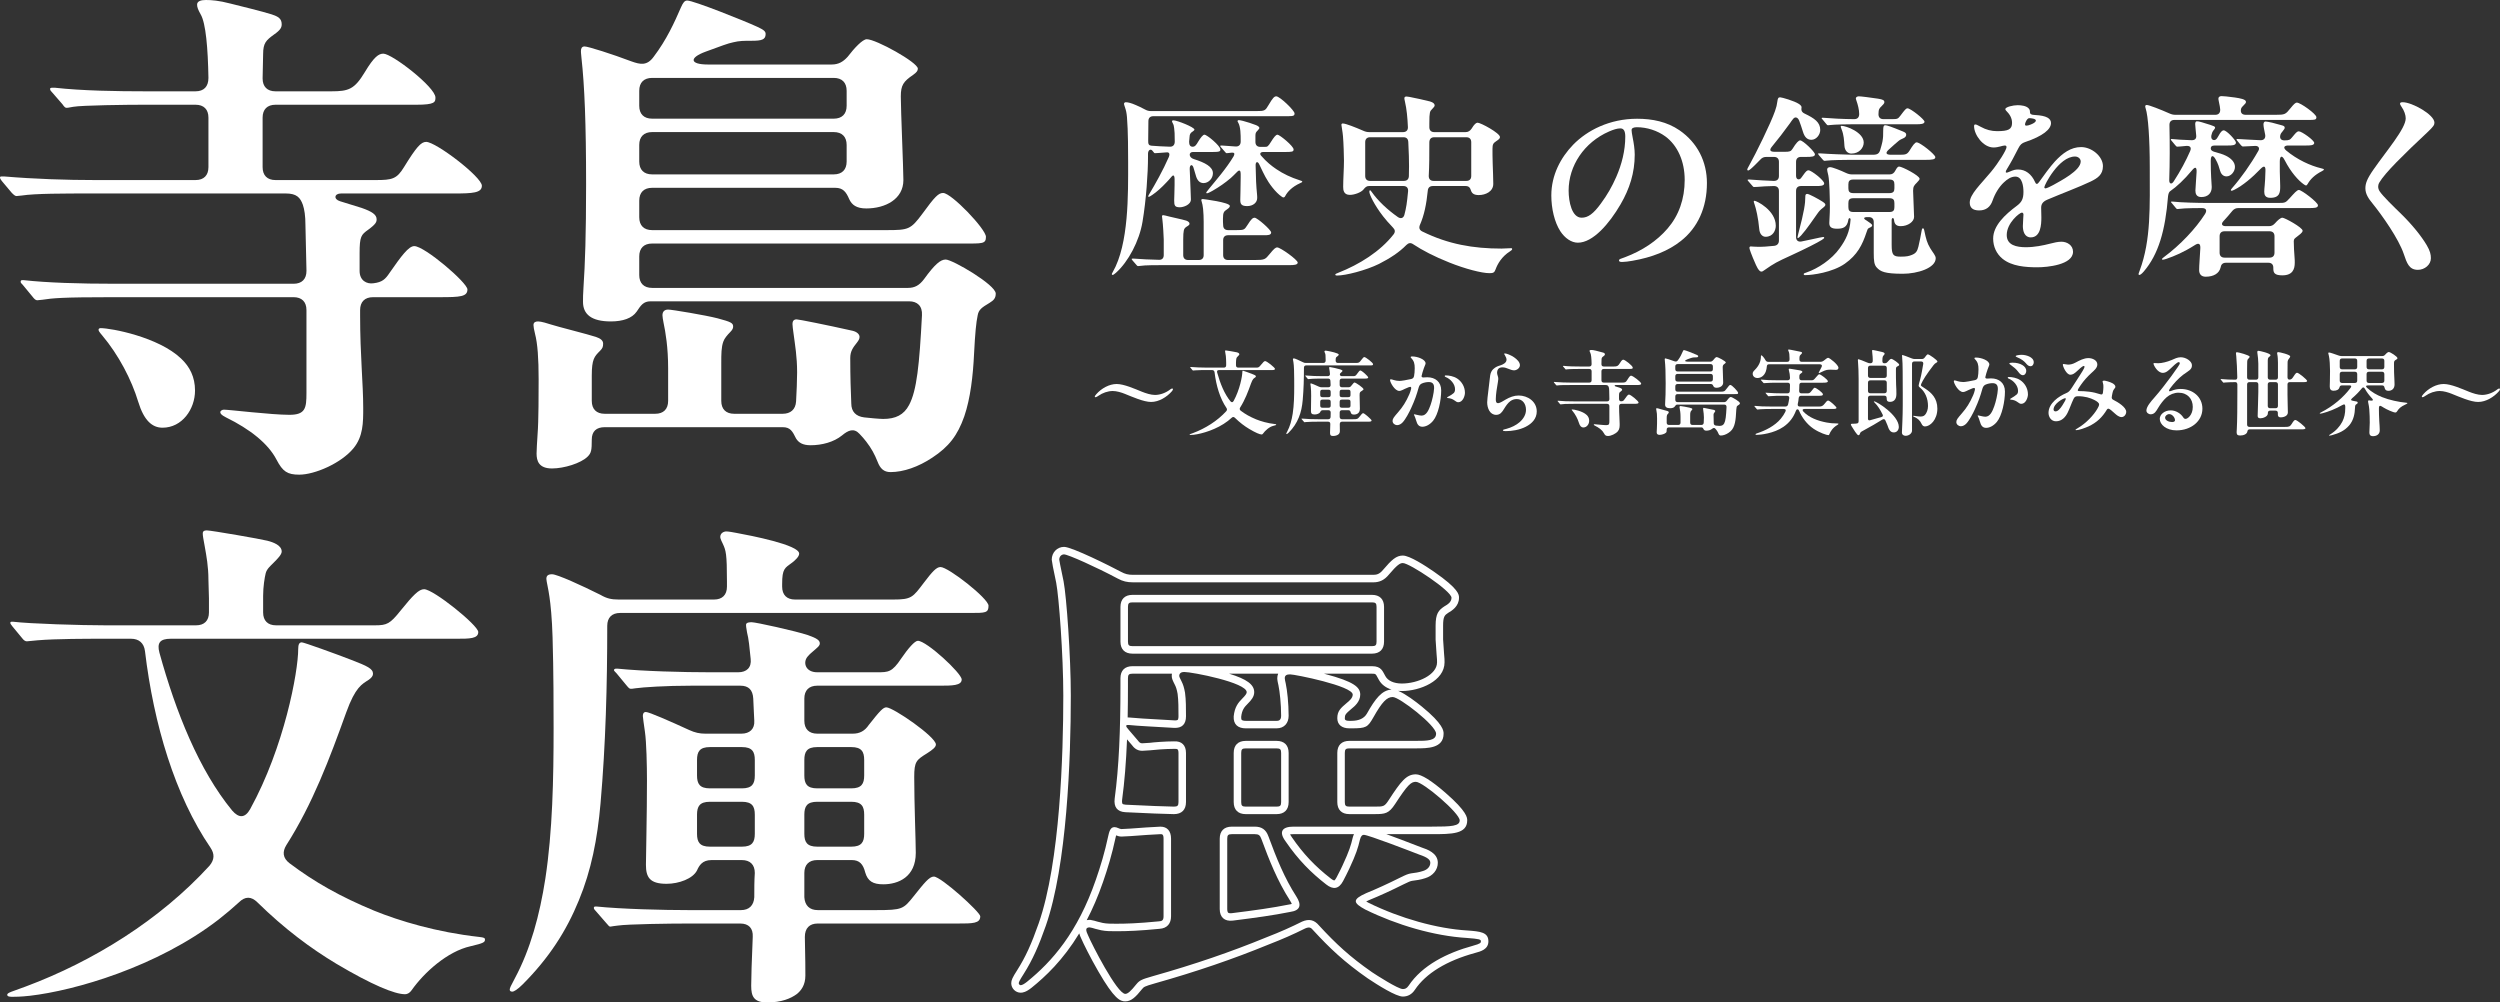 <?xml version="1.0" encoding="UTF-8"?><svg id="b" xmlns="http://www.w3.org/2000/svg" width="347.852mm" height="139.485mm" viewBox="0 0 986.038 395.392"><rect x="0" y="0" width="986.038" height="395.392" fill="#333333" stroke="none"/><defs><style>.d{fill:#fff;}</style></defs><g id="c"><path class="d" d="M474.752,72.21c-1.086,0-2.25-.466-2.948-2.483-.311-.931-.543-1.939-1.086-3.646-.465-1.475-1.552-1.164-1.474.62.233,6.363.465,10.476.465,11.949,0,2.173-3.026,3.104-4.345,3.104-2.018,0-2.25-.698-2.25-2.715,0-1.397.155-3.414.155-6.053v-2.327c0-1.707-.621-1.707-1.164-1.009-.854,1.009-1.397,1.629-1.94,2.172-2.018,2.173-3.957,3.88-5.664,5.044-.776.543-1.242.775-1.397.775-.155,0-.232-.077-.232-.232s.078-.311.543-1.086c2.095-3.492,5.276-9.078,7.604-14.433.465-1.241.155-1.939-1.009-1.784-1.552.077-2.405.155-3.104.232l-1.319.078c-.311,0-.388-.078-.699-.543l-.388-.466c-.621-.776-1.707-.311-1.707,1.241v1.241c0,6.285-.698,16.838-2.172,25.605-1.242,7.526-5.587,15.751-10.475,20.096-.698.621-1.086.854-1.319.854-.155,0-.311-.155-.311-.311,0-.154.078-.31.388-.854,6.362-11.095,6.052-30.648,6.052-43.373,0-3.104,0-12.569-.465-17.769-.155-1.629-.311-2.482-.854-4.034-.233-.698-.311-1.009-.311-1.164,0-.388.388-.621.698-.621.931,0,2.328.389,3.88,1.087,1.009.388,2.405,1.086,3.724,1.784.854.466,1.474.621,2.405.621h41.434c3.414,0,3.569-.155,4.888-2.405,1.629-2.794,2.25-3.414,3.026-3.414,1.396,0,7.216,5.586,7.216,6.75,0,.776-.233,1.087-2.483,1.087h-53.228c-1.241,0-1.939.698-1.939,1.939,0,2.25-.078,4.888-.078,7.604-.078,1.552.31,2.018,1.319,2.096,1.707.154,4.656.31,7.139.388,1.319.077,2.017-.698,2.017-2.018,0-3.104-.078-4.035-.233-5.276-.078-.854-.232-1.396-.543-1.939-.233-.388-.311-.698-.311-.776,0-.31.311-.388.543-.388,1.474,0,8.302,2.716,8.302,3.646,0,.233-.233.466-.698.776-.621.388-1.009.775-1.164,1.552-.078.466-.155,1.241-.233,2.483,0,1.318.466,2.095,1.707,1.939.698-.155,1.086-.621,1.94-2.095.854-1.397,1.785-2.639,2.405-2.639,1.009,0,6.285,4.423,6.285,5.819,0,.776-.31,1.009-3.181,1.009h-7.681c-1.707,0-1.707,2.173.388,2.793,4.423,1.397,7.526,3.026,7.526,5.587,0,2.095-1.785,3.88-3.647,3.88ZM460.321,104.565c-4.19,0-8.768,0-10.63.31-.466.078-.699.078-.776.078-.311,0-.543-.232-.699-.466l-1.552-1.784c-.31-.389-.31-.466-.31-.543,0-.155.232-.155.31-.155h.621c2.793.232,6.362.388,9.776.465,1.241.078,1.939-.62,1.939-1.862v-6.129c0-.932-.31-6.285-.543-7.915-.155-1.008-.155-1.163-.155-1.318,0-.233.233-.388.466-.388.155,0,.621.077.854.154,1.241.389,6.905,1.552,8.302,2.018.854.311,1.241.776,1.241,1.164,0,.466-.311.698-.698.931-.931.544-1.396.932-1.552,1.785-.155.775-.233,1.707-.233,3.491v6.207c0,1.242.698,1.94,1.94,1.94h4.19c1.241,0,1.939-.698,1.939-1.94v-13.112c0-1.707-.078-3.646-.232-5.121-.155-1.241-.311-2.173-.543-2.793-.155-.466-.155-.621-.155-.698,0-.311.311-.389.543-.389s10.708,1.319,10.708,2.716c0,.388-.233.776-1.164,1.396-1.164.776-1.552,1.164-1.552,3.647,0,.931,0,1.784.078,2.561,0,1.241.698,1.939,1.94,1.939h3.336c2.871,0,3.104-.078,4.268-1.939,1.629-2.639,2.25-2.949,2.871-2.949,1.009,0,6.518,4.811,6.518,5.819,0,1.087-1.396,1.087-2.716,1.087h-14.276c-1.242,0-1.94.698-1.94,1.939v5.896c0,1.242.698,1.94,1.94,1.94h10.552c3.879,0,4.112-.233,5.819-2.328s2.328-2.638,3.026-2.638c1.242,0,8.07,4.888,8.07,5.975,0,.931-1.629,1.009-3.104,1.009h-48.416ZM495.159,53.433v2.561c0,1.241.698,1.939,1.939,1.939h1.707c1.086,0,1.319-.077,2.561-2.095.931-1.475,1.785-2.716,2.483-2.716.854,0,6.363,4.5,6.363,5.819,0,.932-.621,1.009-3.569,1.009h-8.38c-1.242,0-1.552.776-.776,1.552,2.095,2.405,3.957,3.88,5.897,5.198,2.715,1.862,5.897,3.337,9.078,4.346,1.009.311,1.164.388,1.164.62,0,.155-.078.233-.776.544-3.414,1.552-5.121,3.569-5.897,5.043-.232.466-.465.621-.776.621-.155,0-.31-.078-.543-.233-2.561-1.707-5.199-5.354-6.518-7.836-.621-1.242-1.242-2.328-2.405-4.889-.698-1.552-1.552-1.086-1.474.388.078,4.889.232,8.147.543,11.174.078.698.078,1.241.078,1.629,0,1.785-1.629,3.182-3.957,3.182-2.405,0-2.716-.932-2.716-2.483,0-1.629.155-4.888.155-8.768v-1.475c0-1.163-.388-1.707-1.242-.931-1.319,1.319-1.939,1.939-2.638,2.561-2.172,1.862-4.5,3.491-7.061,4.966-1.629.931-2.172,1.086-2.405,1.086-.155,0-.233-.155-.233-.232,0-.155.155-.388,1.164-1.63,2.328-2.87,6.828-7.991,9.621-12.725.854-1.707-.233-1.552-1.862-1.319l-.854.078c-.232,0-.388-.155-.698-.543l-1.552-1.785c-.078-.077-.311-.388-.311-.466,0-.154.078-.232.311-.232h.311l5.431.388c1.319.078,2.018-.698,2.018-1.939v-.466c0-2.095,0-5.431-1.009-7.061-.233-.388-.233-.466-.233-.543,0-.232.233-.388.543-.388.232,0,1.008.155,1.629.31,1.319.311,3.879,1.164,5.043,1.63.853.311,1.396.776,1.396,1.086,0,.233-.078.466-.621,1.009-.699.698-.931,1.009-.931,2.018Z"/><path class="d" d="M526.664,108.289c0-.232.388-.388,1.164-.698,8.302-3.259,16.527-8.38,21.803-15.13.776-1.009.621-1.862-.233-2.716-1.552-1.629-2.948-3.182-3.879-4.423-3.492-4.5-5.431-8.612-5.431-9.698,0-.389.078-.544.31-.544.155,0,.233.078.621.621,2.56,3.646,6.285,7.061,10.242,9.854,1.164.854,2.25.543,2.638-.776.776-2.948,1.009-4.578,1.474-9.389.078-1.318-.621-2.018-1.862-2.018h-13.578c-1.009,0-1.474.544-2.25,1.475-.854,1.009-3.414,2.018-5.276,2.018-2.483,0-2.638-1.939-2.638-3.182,0-3.104.311-7.138.311-10.242,0-1.629-.155-7.138-.388-9.698-.155-1.94-.621-4.035-.621-4.5,0-.311.155-.544.543-.544,1.164,0,5.043,1.552,8.07,2.871.854.388,1.552.543,2.405.543h13.268c1.241,0,2.017-.698,1.939-2.017-.155-3.569-.465-7.062-1.164-10.01-.155-.698-.233-1.086-.233-1.319,0-.543.388-.698.854-.698.233,0,.776.078,1.164.155,2.017.388,6.362,1.319,8.069,1.785,1.319.388,1.862.931,1.862,1.552,0,.388-.311.775-1.086,1.552-.776.775-1.009,1.086-1.009,5.509v1.552c0,1.241.698,1.939,1.94,1.939h12.337c1.009,0,1.785-.465,2.405-1.396,1.009-1.707,1.785-2.327,2.328-2.327,1.242,0,8.845,4.112,8.845,5.664,0,.543-.388.931-1.474,1.629-1.164.776-1.474,1.241-1.474,3.026,0,1.862,0,3.259.078,5.741.078,2.328.233,6.208.233,8.069,0,3.026-3.026,4.423-5.742,4.423-1.785,0-2.638-.62-3.026-1.707-.31-.931-.621-1.862-2.172-1.862h-12.88c-1.164,0-1.939.621-2.017,1.862-.543,5.354-1.397,9.622-3.104,13.501-.466,1.164-.155,2.018.931,2.561,10.242,5.044,20.096,6.751,31.27,6.751.931,0,3.259-.155,3.802-.155.311,0,.388.155.388.31,0,.311-.233.544-.854.932-3.336,2.095-4.966,5.121-5.665,7.061-.465,1.319-.931,1.552-2.405,1.552-3.104,0-9.621-1.707-15.829-4.189-6.052-2.405-10.63-4.811-14.276-7.216-1.009-.698-1.862-.544-2.716.31-2.716,2.794-6.362,5.199-10.785,7.449-5.199,2.561-13.19,4.578-16.449,4.578-.543,0-.776-.078-.776-.389ZM540.397,54.131c-1.241,0-1.939.698-1.939,1.939v13.346c0,1.242.698,1.94,1.939,1.94h13.268c1.242,0,1.94-.621,2.018-1.862.078-2.639.078-5.276,0-7.914l-.233-5.587c-.078-1.241-.698-1.862-1.94-1.862h-13.113ZM565.459,71.356h12.88c1.242,0,1.94-.698,1.94-1.94v-13.346c0-1.241-.698-1.939-1.94-1.939h-12.647c-1.242,0-1.94.698-1.94,2.095,0,4.423,0,9.156-.233,13.19,0,1.242.699,1.94,1.94,1.94Z"/><path class="d" d="M643.519,51.338c0,.543.155,1.474.465,3.104.388,1.939.776,4.423.776,6.518,0,7.216-2.018,13.501-5.587,19.631-4.422,7.604-10.863,15.13-16.837,15.13-2.561,0-5.121-1.784-6.906-4.5-2.328-3.569-3.569-9.001-3.569-14.122,0-8.069,3.725-14.975,8.613-20.019,5.509-5.664,14.354-10.242,25.217-10.242,6.052,0,11.794,1.164,16.76,4.578,7.061,4.889,10.785,12.337,10.785,20.795,0,9.698-3.646,17.613-10.242,22.812-4.966,3.957-11.483,6.518-19.165,7.837-1.319.232-3.026.465-3.958.465-.776,0-1.319-.077-1.319-.62s.698-.621,2.328-1.242c6.828-2.56,12.647-6.439,16.837-11.328,4.422-5.121,6.75-11.639,6.75-19.165,0-7.448-2.871-13.655-7.604-17.147-3.181-2.327-7.293-3.646-11.251-3.646-1.396,0-2.095.388-2.095,1.164ZM634.596,51.881c-9.776,4.268-15.906,13.501-15.906,23.277,0,4.345,1.242,10.707,5.121,10.707,2.561,0,4.655-1.552,7.604-5.586,2.561-3.492,4.345-6.596,6.052-10.475,2.173-4.966,3.569-10.397,3.569-15.906,0-2.096-.543-3.259-1.94-3.259-1.241,0-2.715.465-4.5,1.241Z"/><path class="d" d="M692.637,104.643c-2.018-4.5-2.638-6.518-2.638-6.828,0-.388.155-.62.543-.62.078,0,.388,0,1.086.077,1.009.077,2.328.077,2.638.077.621,0,2.638-.077,5.509-.388,1.242-.155,1.862-.931,1.862-2.095v-19.553c0-1.241-.698-1.94-2.017-1.94-2.871.078-4.5.155-6.13.311l-1.629.078c-.311,0-.466-.155-.698-.466l-1.552-1.784c-.311-.311-.311-.389-.311-.544s.233-.155.311-.155h.465c2.018.155,8.069.544,9.544.544,1.319,0,2.017-.698,2.017-1.94v-5.586c0-1.242-.698-1.94-1.94-1.94h-3.026c-1.009,0-1.707.311-2.405,1.087-1.009,1.086-2.018,2.018-2.871,2.871-1.319,1.241-1.707,1.396-1.939,1.396-.155,0-.311-.155-.311-.311,0-.311.155-.621.854-1.862,2.483-4.423,8.458-16.527,10.087-21.26.621-1.785.698-2.25.931-3.802.155-1.242.388-1.63,1.086-1.63.621,0,5.586,1.396,7.449,2.638.698.466,1.008.932,1.008,1.242,0,.62-.465,1.784,1.242,2.561,3.879,1.862,6.129,3.414,6.129,6.439,0,1.862-1.552,3.88-3.491,3.88-1.475,0-2.638-.854-3.336-3.182-.466-1.629-1.009-3.025-1.475-4.345-.543-1.396-1.629-1.707-2.405-.698-.388.466-.776,1.009-1.241,1.707-2.483,3.414-4.733,6.362-7.061,9.155-1.164,1.397-.854,2.096,1.009,2.096h4.112c1.785,0,2.328-.155,2.949-1.164,1.474-2.405,2.405-3.337,3.026-3.337,1.086,0,5.819,4.501,5.819,5.509,0,.932-1.396,1.009-3.259,1.009h-2.25c-1.242,0-1.94.698-1.94,1.94v5.509c0,1.629,1.319,1.707,1.94.931l.854-1.163c1.086-1.553,1.552-1.94,2.095-1.94,1.164,0,6.208,3.957,6.208,5.199,0,1.008-1.862,1.008-2.949,1.008h-6.207c-1.242,0-1.94.699-1.94,1.94v18.156c0,1.319.776,2.018,2.095,1.784,2.483-.543,4.966-1.009,7.294-1.552.698-.155,1.164-.232,1.319-.232.233,0,.388.077.388.311,0,.155-.078.31-.931.854-1.707,1.086-6.44,3.491-12.182,6.129-5.586,2.561-6.518,3.026-10.397,5.742-.543.388-.854.621-1.242.621-.621,0-1.241-.621-2.095-2.483ZM693.878,90.366c-.388-4.423-1.319-8.225-1.784-9.544-.311-.931-.388-1.164-.388-1.319s.078-.311.311-.311c.776,0,8.38,3.725,8.38,9.854,0,1.784-1.086,4.345-4.035,4.345-1.241,0-2.328-1.086-2.483-3.025ZM708.931,93.625c0-.155.078-.466.388-1.63,2.328-8.768,2.716-11.871,2.716-14.199,0-.854.077-1.318.776-1.318.698,0,4.422,2.017,5.974,3.025,1.086.698,1.164,1.009,1.164,1.241,0,.155,0,.466-.776,1.087-1.319,1.009-1.629,1.396-2.405,2.482-1.474,2.018-4.112,6.053-6.363,8.535-.776.854-1.086,1.009-1.241,1.009s-.233-.077-.233-.232ZM711.414,108.134c0-.31.233-.388,1.164-.698,4.345-1.474,9.854-5.043,13.035-9.543,2.405-3.337,3.957-6.44,4.268-11.174.078-.854-.698-.931-.854-.077-.465,3.104-2.172,3.569-4.5,3.569-2.328,0-3.026-.776-3.026-2.25,0-.932.233-3.492.233-6.208,0-3.181-.155-10.475-.621-12.569-.311-1.319-.466-1.939-.466-2.328,0-.543.466-.931,1.164-.931.931,0,4.035,1.241,6.362,2.328.854.388,1.552.543,2.405.543h14.665c1.086,0,1.785-.466,2.328-1.552.698-1.319,1.086-1.552,1.474-1.552,1.164,0,8.069,3.568,8.069,4.811,0,.31-.233.698-1.086,1.552-1.008,1.009-1.474,1.474-1.474,3.181s.388,8.535.388,10.32c0,1.861-2.405,3.646-5.276,3.646-1.629,0-2.483-.698-2.638-2.483-.155-1.086-.931-.854-.931.078v9.776c0,4.034.621,4.655,3.569,4.655,2.405,0,3.259-.232,4.423-.698,1.552-.621,2.095-1.396,2.561-3.259.465-1.862.931-4.423,1.241-6.13.155-.931.311-1.086.543-1.086.233,0,.388.155.543.931.698,3.337,1.086,4.811,2.328,6.906,1.009,1.707,2.172,2.87,2.172,3.957,0,3.879-7.216,6.13-12.958,6.13-7.138,0-8.845-.854-10.32-2.483-1.008-1.086-1.164-2.716-1.164-5.664v-12.26c0-1.241-.698-1.939-1.94-1.939h-.543c-1.629,0-1.707.621-.388,1.319,1.319.854,2.25,1.552,2.25,1.862,0,.31-.155.62-.698.854-.543.232-.776.388-.854.465-.233.233-.311.389-.699,1.552-1.629,4.889-3.569,8.846-8.535,12.337-4.888,3.414-12.725,4.501-15.673,4.501-.388,0-.543-.155-.543-.389ZM719.639,63.441c-.232,0-.465-.154-.698-.465l-1.552-1.785c-.233-.311-.311-.465-.311-.62,0-.078.155-.078.388-.078h.388c2.871.233,11.095.543,12.647.543h8.302c1.707,0,2.405-.543,2.793-1.939.388-1.319.621-2.095.854-3.181.31-1.63.31-2.561.31-4.346,0-1.862.233-2.173.854-2.173.621,0,2.483.621,6.983,2.483.931.388,1.241.698,1.241,1.241,0,.621-.388,1.087-1.086,1.396-.698.311-1.397.621-1.94,1.087-.854.698-2.172,1.862-3.957,3.491-1.319,1.241-.931,1.939.854,1.939h3.336c2.328,0,3.104,0,4.112-1.629,1.241-2.018,2.095-3.259,2.793-3.259,1.397,0,7.372,4.811,7.372,5.819,0,.931-1.086,1.086-3.958,1.086h-29.795c-2.017,0-7.449.078-9.156.311l-.776.077ZM721.036,49.397c-.311,0-.466-.154-.699-.465l-1.474-1.785c-.078-.077-.388-.388-.388-.465,0-.155.078-.233.31-.233h.311c2.483.233,8.302.543,12.104.543h.155c1.242,0,1.94-.698,1.94-2.017,0-1.707-.543-3.725-1.086-5.276-.078-.233-.233-.698-.233-.854,0-.621.699-.854,1.164-.854.854,0,4.5.466,7.604.931,1.94.311,2.483.621,2.483,1.396,0,.466-.466.932-1.242,1.707-.621.621-1.086.932-1.086,3.026,0,1.241.698,1.939,1.939,1.939h3.414c2.018,0,2.328-.077,3.259-1.318,1.862-2.483,2.25-2.949,2.871-2.949,1.164,0,6.673,4.346,6.673,5.276,0,.932-1.629,1.009-3.026,1.009h-24.984c-2.018,0-7.449.078-9.233.311l-.776.077ZM727.476,57.545c-.155-2.25-.233-4.268-1.086-6.44-.155-.388-.388-1.008-.388-1.163s.078-.311.31-.311c1.862,0,8.768,2.561,8.768,6.595,0,2.018-1.707,4.346-4.888,4.346-1.242,0-2.561-.932-2.716-3.026ZM745.244,76.167c1.552,0,1.94-.698,1.94-1.94v-1.474c0-1.241-.388-1.94-1.94-1.94h-14.276c-1.552,0-1.94.699-1.94,1.94v1.474c0,1.242.388,1.94,1.94,1.94h14.276ZM745.244,83.615c1.552,0,1.94-.698,1.94-1.939v-1.552c0-1.241-.388-1.939-1.94-1.939h-14.276c-1.552,0-1.94.698-1.94,1.939v1.552c0,1.241.388,1.939,1.94,1.939h14.276Z"/><path class="d" d="M800.181,42.803c.31.388.465.698.465,1.319,0,.931.466,1.163,2.018,1.241,4.578.232,6.285,1.396,6.285,3.181,0,2.405-3.104,5.121-10.319,7.526-1.164.389-1.862,1.009-2.561,2.405-1.474,2.949-3.026,5.819-4.423,8.07-.388.62-.543.931-.543,1.241,0,.232.155.311.31.311.233,0,.466-.078,1.009-.311,1.785-.776,2.483-.932,3.569-.932,2.871,0,5.276,1.785,6.673,4.966.233.544.388.698.698.698s.543-.232.931-.775c1.474-2.095,4.345-6.052,6.207-8.069,3.026-3.259,6.285-5.664,10.32-5.664,4.19,0,8.612,3.646,8.612,7.526,0,3.336-2.095,4.732-4.811,6.052-4.345,2.095-11.793,4.889-17.07,7.139-2.018.854-2.483,1.939-2.483,3.259,0,1.241.078,2.561.078,3.802,0,2.716-.233,7.837-4.19,7.837-2.405,0-3.104-2.405-3.104-4.423,0-1.241.232-4.035.232-4.578,0-.311-.155-.775-.621-.775-.854,0-5.975,4.034-5.975,8.845,0,4.035,3.88,4.811,7.604,4.811,3.336,0,6.75-.698,9.466-1.396,1.474-.388,3.104-.775,4.5-.775,2.25,0,4.578,1.396,4.578,3.957,0,5.198-10.242,6.13-14.044,6.13-4.656,0-10.087-.389-13.734-3.337-2.405-1.939-3.724-4.811-3.724-7.992,0-5.043,4.578-9.388,9.388-12.957,1.862-1.396,2.561-2.716,2.561-5.432,0-2.018-.388-6.052-3.181-6.052-1.707,0-3.181,1.009-4.5,2.25-1.94,1.784-3.569,4.5-4.5,7.216-.854,2.482-2.561,3.88-5.276,3.88-2.638,0-3.724-1.164-3.724-3.104,0-3.26,4.268-7.139,8.38-12.104,3.026-3.646,6.129-8.69,6.129-9.776,0-.466-.31-.621-.698-.621-.931,0-2.483.776-4.422.776-4.112,0-7.682-5.044-7.682-8.38,0-.389.078-.698.465-.698.388,0,.776.155,2.173.931,2.095,1.164,4.19,1.707,6.44,1.707,4.423,0,5.897-.698,5.897-3.259,0-2.018-1.009-3.491-2.328-4.811-.233-.232-.311-.388-.311-.621,0-.854,3.104-1.552,4.811-1.552,1.474,0,3.492.233,4.423,1.319ZM798.939,48.156c-.155.311-.232.776-.232.932,0,.388.232.465.621.465.388,0,.931-.155,1.707-.465,1.164-.466,1.939-1.009,1.939-1.552,0-.776-2.095-.932-2.56-.932-.699,0-1.164.854-1.475,1.552ZM806.311,73.839c0,.233.155.466.466.466.465,0,2.328-.932,3.026-1.319,2.871-1.629,10.863-5.664,10.863-9.311,0-1.009-.931-1.94-2.25-1.94-6.362,0-12.104,11.251-12.104,12.104Z"/><path class="d" d="M843.479,108.134c0-.154,0-.232.466-1.474,4.5-12.026,3.957-25.372,3.957-40.735,0-11.018-.621-20.174-1.629-23.2-.155-.465-.155-.62-.155-.775,0-.388.233-.543.621-.543.854,0,5.432,1.784,8.923,3.336.854.389,1.552.543,2.405.543h15.673c1.241,0,1.939-.698,1.939-1.939v-.155c0-.543-.232-1.707-.543-3.181-.155-.698-.155-.932-.155-1.087,0-.775.621-1.009,1.242-1.009.465,0,2.715.155,5.276.544,2.018.31,4.345.698,4.345,1.707,0,.465-.233.698-1.009,1.474-.776.776-.931,1.009-1.008,1.785-.078,1.163.543,1.861,1.939,1.861h11.716c3.725,0,3.957-.154,5.897-2.561,1.319-1.629,1.94-2.25,2.561-2.25,1.396,0,7.682,4.501,7.682,5.742,0,1.086-.699,1.086-3.026,1.086h-52.995c-1.241,0-1.939.698-1.939,1.94.155,7.836.155,14.742-.078,21.725-.078,1.552.931,1.94,1.785.544,2.715-4.19,4.811-8.147,6.44-11.872.621-1.396.078-2.172-1.397-2.095-1.241.077-1.784.155-2.483.232-.854.078-1.164.078-1.241.078-.155,0-.311-.078-.698-.543l-1.474-1.785c-.233-.232-.311-.388-.311-.465,0-.155.078-.233.233-.233h.155c1.552.155,4.578.388,7.681.466,1.552.077,2.095-.698,1.94-1.939l-.233-2.406-.155-1.939c0-.543.078-1.164.699-1.164.465,0,.853.078,1.939.389l3.259,1.009c1.319.465,1.94.62,1.94,1.086,0,.388-.311.698-.621,1.086-.233.311-.388.543-.543.932-.078.232-.232.698-.31,1.086-.311,1.784,1.086,2.095,1.707,1.63.388-.233.698-.699,1.164-1.553.698-1.318,1.319-2.095,2.018-2.095,1.164,0,4.811,3.957,4.811,4.811,0,1.164-1.629,1.164-3.181,1.164h-5.199c-1.241,0-1.552.543-1.552,1.164,0,.698.543,1.086,1.629,1.396,1.474.388,3.104.854,4.345,1.475,2.017,1.009,3.569,2.482,3.569,4.423,0,1.784-1.552,3.724-3.336,3.724-1.474,0-2.25-1.164-2.56-2.327-.311-1.087-.699-2.639-1.785-4.501-.776-1.396-1.862-1.939-1.862.698,0,2.716.078,5.121.155,6.44.155,2.018.232,3.337.232,3.88,0,2.405-1.474,3.957-4.112,3.957-1.939,0-2.328-1.319-2.328-2.561,0-.466.155-2.948.233-3.802.078-.932.155-1.862.233-3.492.078-2.017-.543-2.25-1.862-.62-3.026,3.646-6.052,6.439-8.535,8.146-.465.311-.698.932-.854,1.94-1.086,13.733-3.802,22.967-9.543,29.717-.931,1.086-1.474,1.396-1.785,1.396-.233,0-.311-.155-.311-.311ZM867.377,106.582c0-.931.078-2.638.155-3.568l.311-5.121c.078-1.63-.543-2.328-2.25-1.164-4.268,2.716-7.915,4.268-11.096,5.354-1.164.388-1.785.466-1.785.155,0-.155.078-.311.698-.776,6.518-4.811,12.647-11.328,16.294-17.069.854-1.396.465-2.328-1.242-2.328-.543,0-6.905,0-8.845.311-.466.077-.698.077-.776.077-.311,0-.543-.232-.698-.465l-1.475-1.785c-.31-.31-.388-.388-.388-.543s.233-.155.311-.155h.232c3.492.389,10.087.543,13.812.543h28.01c2.715,0,2.793-.077,4.5-1.939,1.629-1.784,2.793-3.181,3.569-3.181,1.086,0,7.526,4.888,7.526,6.052,0,1.086-1.474,1.086-3.569,1.086h-27.777c-1.009,0-1.707.311-2.405,1.087-1.086,1.318-2.25,2.715-3.569,4.112-1.009,1.086-.543,1.939.931,1.939h17.07c1.009,0,1.707-.388,2.405-1.164,1.009-1.164,2.173-2.173,2.871-2.173.931,0,7.992,3.88,7.992,5.121,0,.854-1.552,1.785-2.172,2.328-.776.621-1.319.854-1.319,1.784,0,1.707.155,4.733.311,6.44.078.775.078,1.475.078,2.095,0,2.561-.854,4.966-4.888,4.966-3.104,0-3.569-1.009-3.569-2.716v-.31c0-1.242-.698-1.94-1.94-1.94h-16.759c-1.474,0-1.94.932-2.095,1.862-.543,2.328-2.715,3.646-5.897,3.646-2.017,0-2.561-1.396-2.561-2.561ZM895.155,101.616c1.241,0,1.94-.698,1.94-1.939v-6.518c0-1.241-.699-1.939-1.94-1.939h-17.769c-1.241,0-1.939.698-1.939,1.939v6.518c0,1.241.698,1.939,1.939,1.939h17.769ZM893.06,75.624c0-.776.078-1.552.155-2.328.155-1.396.233-3.336.311-5.896.078-1.785-.466-2.251-1.862-.854-3.414,3.568-7.138,6.673-10.397,8.302-.621.311-.931.388-1.086.388s-.311-.077-.311-.232.078-.311.543-.854c3.414-3.88,7.293-9.311,10.319-14.665.621-1.086.078-1.939-1.164-1.939l-3.181.155c-1.164.077-1.707.077-1.785.077-.155,0-.311-.077-.699-.465l-1.474-1.785c-.155-.155-.31-.388-.31-.543s.155-.155.232-.155h.388c1.862.155,5.897.311,8.768.466,1.319.077,2.095-.698,1.94-2.018l-.543-2.793c-.078-.388-.155-1.087-.155-1.475,0-.466.233-1.086.776-1.086s1.474.232,2.638.466c.698.154,2.793.775,3.724,1.008.931.233,1.242.466,1.242,1.009,0,.311-.233.621-.776,1.319-.466.543-.776.931-.931,1.475-.388,1.318.232,2.172,1.552,2.172,1.94,0,2.25-.232,3.026-1.163,1.397-1.63,1.862-2.406,2.716-2.406,1.086,0,6.052,3.492,6.052,4.578,0,1.009-1.785,1.009-3.104,1.009h-7.138c-1.552,0-2.172.776-.854,1.939,4.345,3.647,9.621,6.053,13.889,7.062,1.009.232,1.009.31,1.009.465s-.078.311-.698.621c-2.949,1.475-4.733,3.336-5.664,5.043-.311.544-.466.621-.698.621-.155,0-.388-.077-1.009-.543-2.018-1.475-4.888-4.578-7.371-9.389-1.086-2.173-1.94-1.707-1.94.466v3.957c0,2.018.155,3.725.155,5.741,0,2.251,0,4.656-3.879,4.656-2.018,0-2.406-1.164-2.406-2.405Z"/><path class="d" d="M947.687,40.319c3.647,0,12.492,4.889,12.492,8.07,0,.854-.311,1.474-2.871,3.879-4.422,4.112-8.69,8.225-12.104,11.717-3.259,3.336-5.664,6.129-6.75,7.991-.388.698-.465,1.164-.465,1.63,0,.543.155,1.164.543,1.784,1.086,1.785,6.13,6.673,8.069,8.535,4.656,4.5,8.458,9.233,10.552,12.803,1.319,2.25,1.63,3.646,1.63,5.121,0,2.561-2.483,4.577-5.121,4.577-3.492,0-4.345-2.638-5.587-6.284-2.017-5.975-8.457-15.131-12.415-20.019-1.396-1.707-2.715-3.569-2.715-5.819,0-1.862.543-3.646,3.259-7.526,5.121-7.371,12.647-16.062,12.647-20.096,0-1.242-.543-3.026-1.707-4.656-.388-.543-.543-.854-.543-1.163,0-.389.388-.544,1.086-.544Z"/><path class="d" d="M443.716,155.364c-1.438-.591-3.319-1.144-4.831-1.144-1.918,0-4.02.737-5.643,1.881-.848.59-1.254.664-1.401.479-.037-.037-.037-.074-.037-.11,0-.222.184-.554.627-1.033,1.991-2.249,5.052-3.982,8.003-3.982,2.914,0,7.229,1.954,9.995,3.061,1.475.59,3.503,1.254,5.126,1.254,2.065,0,4.315-.848,6.011-2.176.59-.479,1.07-.442,1.07-.11,0,.184-.111.442-.369.774-2.028,2.36-5.2,4.278-8.261,4.278-2.914,0-7.523-2.065-10.29-3.172Z"/><path class="d" d="M469.195,171.407c0-.147.332-.222,1.328-.59,4.831-1.808,9.589-4.758,13.129-8.631.369-.442.369-.848.074-1.29-2.545-3.726-4.057-8.814-4.684-14.052-.074-.59-.442-.886-.996-.886h-1.992c-1.106,0-3.393,0-4.684.111l-.774.073c-.111,0-.222-.073-.332-.221l-.701-.849c-.111-.147-.147-.185-.147-.258,0-.074.074-.074.11-.074h.074c1.217.147,4.868.259,6.639.259h6.454c.59,0,.922-.332.922-.923v-.995l-.037-1.328c0-.959-.147-1.733-.258-2.36-.111-.59-.147-.812-.147-.959,0-.11.037-.221.295-.221.295,0,3.909.627,4.315.737.443.11,1.033.332,1.033.774,0,.222-.295.517-.627.849-.185.185-.442.405-.516.7s-.185.959-.185,1.623v1.18c0,.591.332.923.922.923h7.081c.848,0,1.07-.111,1.807-1.033.922-1.144,1.328-1.549,1.697-1.549.664,0,3.873,2.582,3.873,3.062,0,.479-.627.479-1.549.479h-20.432c-.774,0-.996.296-.812.996,1.18,4.278,2.84,8.409,5.2,11.285.479.554.922.554,1.291-.11,2.434-4.426,3.43-9.811,3.43-11.433,0-.332.074-.479.258-.479.147,0,2.397.812,3.541,1.254,1.143.442,1.549.627,1.549.996,0,.147-.11.295-.332.442-.442.295-.922.479-1.585,2.323-1.18,3.282-2.397,6.527-4.278,9.479-.295.479-.258.922.221,1.291,1.807,1.364,3.651,2.396,6.048,3.393,1.807.737,4.5,1.549,7.524,1.881.332.037.405.074.405.185,0,.185-.074.258-1.032.479-1.66.368-3.319,1.881-4.205,3.135-.185.258-.369.295-.479.295-.738,0-2.36-.664-4.905-2.176-1.844-1.106-3.725-2.508-5.643-4.389-.442-.442-.885-.442-1.328,0-.442.405-.922.812-1.438,1.217-4.389,3.393-10.29,5.09-13.498,5.458-.664.074-1.07.074-1.217.074-.184,0-.405,0-.405-.147Z"/><path class="d" d="M507.324,171.038c0-.11.074-.258.369-.812,1.106-2.065,1.771-4.499,2.176-7.118.517-3.393.59-7.117.59-10.769,0-1.181,0-4.131-.074-6.491-.037-1.327-.147-2.397-.221-2.877-.074-.553-.222-1.143-.222-1.29,0-.222.111-.332.406-.332.369,0,2.139.812,3.467,1.475.443.259.774.332,1.291.332h6.823c.59,0,.922-.332.922-.922v-.368c0-1.992-.074-2.213-.295-2.692-.037-.074-.185-.369-.185-.479,0-.295.258-.406.443-.406.147,0,.553.074.737.111.996.184,4.463.848,4.463,1.475,0,.222-.295.479-.479.627-.553.406-.738.442-.738,1.549v.185c0,.59.332.922.922.922h7.007c1.328,0,1.402-.147,2.213-1.217.59-.774.885-1.106,1.18-1.106.553,0,3.43,2.25,3.43,2.766,0,.517-.222.517-1.291.517h-25.042c-.59,0-.922.332-.922.922,0,4.241-.11,8.446-.479,12.688-.221,2.545-.664,4.794-1.549,6.934-.885,2.176-2.139,4.13-4.02,6.011-.369.369-.627.517-.738.517-.147,0-.184-.073-.184-.147ZM524.583,170.78c0-.479.037-1.845.111-3.504.037-.627-.295-.959-.885-.959h-3.835c-1.106,0-4.205.037-4.942.147-.111,0-.479.074-.517.074-.074,0-.11-.037-.295-.259l-.738-.848c-.037-.037-.147-.147-.147-.222,0-.073.037-.11.111-.11h.074c1.807.185,4.794.258,6.639.258h3.688c.59,0,.922-.332.959-.922,0-.59,0-1.18.037-1.733,0-.59-.332-.922-.922-.922h-2.176c-.664,0-.885.405-1.032.737-.295.59-1.291.959-2.176.959-1.217,0-1.475-.479-1.475-1.364,0-.627.074-3.577.074-6.012,0-1.069-.037-2.766-.147-3.504-.074-.553-.147-.995-.147-1.106,0-.147.037-.295.221-.295.221,0,1.733.664,3.098,1.291.405.185.737.258,1.143.258h2.582c.59,0,.959-.332.922-.922-.037-.479-.037-1.032-.074-1.586-.037-.627-.332-.922-.922-.922h-3.503c-1.844,0-3.467.11-3.983.185-.221.037-.295.037-.332.037-.111,0-.148-.037-.332-.259l-.701-.848c-.074-.074-.185-.185-.185-.222,0-.073.074-.11.147-.11h.111c1.807.185,4.721.258,6.564.258h2.065c.59,0,.959-.332.885-.959-.074-.774-.147-1.475-.258-1.881-.074-.405-.074-.479-.074-.553,0-.185.295-.185.406-.185.295,0,3.135.627,4.02.922.627.222.848.369.848.59,0,.185-.185.296-.295.406-.258.221-.443.368-.59.553-.332.406-.147,1.106.701,1.106h4.278c.812,0,1.069,0,1.733-.995.479-.701.959-1.254,1.18-1.254.627,0,3.135,2.323,3.135,2.766s-.701.442-1.586.442h-8.741c-.59,0-.922.332-.922.922v1.586c0,.59.332.922.922.922h2.545c.479,0,.848-.184,1.143-.627.812-1.032,1.033-1.254,1.254-1.254.479,0,3.541,2.103,3.541,2.655,0,.185-.222.369-.627.627-.774.479-.922.591-.922,1.697,0,1.917.111,4.609.111,5.421,0,1.733-1.254,2.25-2.324,2.25-.737,0-1.106-.222-1.291-.849-.147-.59-.406-.885-.959-.885h-2.471c-.59,0-.922.332-.922.922v1.733c.037.59.369.922.959.922h4.204c1.844,0,1.918-.073,2.656-.995.737-.923,1.106-1.402,1.438-1.402.517,0,3.319,2.545,3.319,2.84,0,.517-.553.517-1.586.517h-10.031c-.59,0-.922.332-.922.959.037,1.438.037,2.582.037,2.766,0,.664-.295,1.07-.627,1.328-.406.295-1.069.59-2.102.59-.959,0-1.144-.442-1.144-1.18ZM523.92,156.655c.737,0,.922-.332.922-.923v-1.106c0-.59-.185-.922-.922-.922h-2.287c-.738,0-.922.332-.922.922v1.106c0,.591.184.923.922.923h2.287ZM523.92,160.822c.737,0,.922-.332.922-.922v-1.364c0-.591-.185-.923-.922-.923h-2.287c-.738,0-.922.332-.922.923v1.364c0,.59.184.922.922.922h2.287ZM531.738,156.655c.738,0,.922-.332.922-.923v-1.106c0-.59-.185-.922-.922-.922h-2.434c-.737,0-.922.332-.922.922v1.106c0,.591.185.923.922.923h2.434ZM529.304,157.613c-.737,0-.922.332-.922.923v1.364c0,.59.185.922.922.922h2.434c.738,0,.922-.332.922-.922v-1.364c0-.591-.185-.923-.922-.923h-2.434Z"/><path class="d" d="M562.27,143.304c0,.406-.258.738-.664,1.881-.258.701-.885,2.729-.922,3.135-.037.369.258.591.811.554s1.106-.074,1.438-.074c3.135,0,5.495,1.771,5.495,5.2,0,3.799-1.143,9.516-3.208,11.986-1.365,1.623-2.951,2.323-4.205,2.323-1.291,0-2.028-.737-2.508-2.581-.147-.554-.442-1.328-.59-1.66-.111-.258-.258-.405-.258-.516,0-.111.147-.147.258-.147.184,0,1.917.516,2.766.516,1.917,0,2.839-2.213,3.541-4.167.59-1.623,1.328-4.758,1.401-6.564.074-1.697-.553-2.509-2.103-2.509-.811,0-1.844.185-2.692.554-.59.258-1.033.701-1.291,1.623-.812,2.913-1.475,4.831-2.95,8.076-.738,1.623-2.176,4.389-3.356,5.643-.553.591-1.328,1.106-2.213,1.106-.701,0-1.77-.59-1.77-1.659,0-.885.516-1.512,2.213-3.467,1.77-2.028,3.098-4.057,4.425-7.118.258-.59.479-1.254.664-2.028.111-.517.037-.848-.332-.848-.147,0-.406.073-.59.147-1.217.479-1.918.848-2.471,1.106-.553.258-.922.368-1.254.368-1.807,0-3.651-3.393-3.651-4.314,0-.147.111-.295.332-.295.185,0,.996.258,1.217.331.406.147,1.401.332,2.213.332.737,0,3.061-.405,4.5-.737.664-.147,1.069-.442,1.217-1.217.147-.738.258-1.845.258-3.062,0-1.807-.258-2.877-1.475-4.094-.074-.073-.148-.185-.148-.258,0-.259.406-.295.59-.295,2.176,0,5.311,1.18,5.311,2.729ZM573.74,157.982c-.959-.7-1.733-.885-2.545-.959-.332-.037-.442-.073-.442-.221,0-.074.074-.147.332-.296.849-.405,1.918-1.106,2.287-1.475.443-.442.517-1.033.517-1.549,0-1.992-1.771-4.021-3.651-4.758-.185-.074-.406-.185-.406-.406,0-.147.111-.258.332-.258,1.291,0,3.172.295,4.61,1.254,1.66,1.106,3.024,3.135,3.024,5.606,0,1.254-.848,3.725-2.619,3.725-.553,0-.922-.295-1.438-.664Z"/><path class="d" d="M597.154,140.907c1.291.885,2.323,1.991,2.323,3.135,0,1.106-1.217,2.028-2.323,2.028-.664,0-1.549-.332-2.176-.59-.737-.296-1.512-.591-2.323-.591-1.291,0-2.065.554-2.176,1.955-.037.517.147,1.106.369,1.844.147.479.111,1.144-.037,1.918-.405,2.176-.848,5.126-.848,6.823,0,.663.037,1.586.885,1.586.774,0,2.213-.959,3.024-1.438,1.585-.922,3.319-1.586,5.089-1.586,3.614,0,7.155,2.396,7.155,6.27,0,2.877-1.918,4.831-4.389,6.085-2.397,1.217-5.385,1.696-7.819,1.696-.406,0-1.143-.036-1.143-.331,0-.259.479-.332,1.475-.591,1.881-.516,3.725-1.401,5.126-2.618,1.512-1.328,2.508-2.987,2.508-4.868,0-2.323-1.328-4.241-3.651-4.241-.996,0-1.844.332-2.508.812-.996.737-1.77,1.881-2.471,3.023-.774,1.291-1.549,2.397-3.135,2.397-2.508,0-3.541-2.692-3.541-4.941,0-1.55.885-7.524,1.07-9.7.147-1.401.295-2.396,1.364-3.43.959-.885,1.733-1.144,2.951-1.512.959-.332,2.25-.996,2.25-2.176,0-.443-.221-1.07-.627-1.733-.184-.296-.295-.443-.295-.554,0-.147.111-.185.258-.185.59,0,2.25.59,3.614,1.513Z"/><path class="d" d="M620.973,159.273c-3.762,0-4.352.073-5.089.185l-.369.036c-.11,0-.221-.11-.332-.258l-.701-.849c-.11-.11-.147-.147-.147-.221,0-.074.037-.11.111-.11h.11c1.66.184,3.946.258,6.565.258h12.724c.59,0,.922-.332.922-.922l-.074-3.246c0-.7-.074-1.143-.185-1.475-.185-.517-.442-.812-1.217-.812h-13.793c-2.103,0-4.131,0-5.09.147l-.369.037c-.074,0-.147-.037-.332-.222l-.59-.7c-.221-.259-.258-.332-.258-.406,0-.073.074-.073.111-.073h.184c2.176.185,4.5.258,6.491.258h7.191c.59,0,.922-.332.922-.922v-3.541c0-.59-.332-.922-.922-.922h-3.762c-1.106,0-4.352.037-4.979.147-.369.074-.443.074-.479.074-.074,0-.148-.037-.295-.258l-.737-.849c-.074-.074-.147-.147-.147-.258,0-.037.074-.074.147-.074h.184c1.955.222,4.5.258,6.491.258h3.577c.59,0,.922-.332.922-.959-.037-2.102-.185-3.909-.553-4.536-.185-.332-.258-.516-.258-.7,0-.259.295-.332.627-.332.406,0,.922.037,1.771.258.737.185,2.25.554,2.95.774.442.147.701.295.701.701,0,.221-.074.405-.553.737-.553.406-.774.59-.774,1.401l-.037,1.733c0,.59.332.922.922.922h3.983c1.254,0,1.66-.147,2.397-1.364.664-1.106.996-1.327,1.328-1.327.627,0,3.725,2.396,3.725,3.135,0,.331-.037.516-1.364.516h-10.068c-.59,0-.922.332-.922.922v3.541c0,.59.332.922.922.922h7.155c1.18,0,1.512-.073,2.028-.922.885-1.438,1.217-1.808,1.586-1.808.701,0,3.983,2.508,3.983,3.136,0,.516-.664.553-1.991.553h-8.077c-.479,0-.553.405-.074.553l1.549.479c.738.259,1.07.479,1.07.812,0,.185-.037.332-.59.738-.516.368-.627.479-.627,1.696v1.254c0,.7.517.959.996.885.627-.073.848-.295,1.143-.737.848-1.217,1.365-1.918,1.771-1.918.737,0,3.798,2.618,3.798,3.098,0,.517-.516.554-1.955.554h-4.794c-.59,0-.922.332-.922.922v.405c0,2.84.221,4.832.221,6.602,0,1.033,0,2.029-.701,2.877-.885,1.069-2.766,1.881-3.873,1.881-.848,0-1.18-.221-1.623-1.069-.59-1.144-1.881-2.176-3.614-3.024-.369-.185-.406-.295-.406-.368,0-.111.147-.185.258-.185.369,0,3.393.368,4.684.368,1.144,0,1.217-.479,1.217-1.549v-5.938c0-.59-.332-.922-.922-.922h-12.871ZM620.162,162.003c-.221-.259-.258-.332-.258-.406,0-.073.074-.11.147-.11.737,0,4.13.627,5.753,2.176.627.59.996,1.328.996,2.286,0,1.328-.922,2.656-2.324,2.656-.737,0-1.328-.517-1.733-1.845-.479-1.586-1.401-3.355-2.582-4.757Z"/><path class="d" d="M677.799,171.038c-.221-.553-.442-.959-.811-1.438-.147-.185-.295-.368-.479-.553-.406-.442-.812-.259-1.254.11-.59.479-1.438.701-2.25.701-.553,0-.848-.185-1.032-.479-.258-.517-.406-.812-.959-.812h-12.724c-.59,0-.922.295-.922.885,0,.774-.037.959-.295,1.217-.479.479-1.697.849-2.545.849-.959,0-1.106-.553-1.106-1.069,0-.222.037-.849.074-1.401.074-.922.074-2.987.074-3.909,0-1.476-.074-2.545-.258-3.246-.074-.295-.111-.516-.111-.627,0-.221.185-.258.332-.258.221,0,.701.147.922.221.443.148,2.655.701,3.208.886.332.11.517.258.517.479,0,.221-.037.332-.221.516-.406.406-.59.591-.59,1.771v1.808c0,.59.332.922.922.922h3.615c.59,0,.922-.332.922-.922v-2.323c0-1.513-.185-2.582-.332-3.283-.037-.184-.074-.405-.074-.516,0-.259.147-.406.406-.406.258,0,2.692.406,3.541.627.959.259,1.106.332,1.106.591,0,.11-.037.221-.221.405-.185.185-.406.442-.479.664-.147.405-.147.885-.147,1.549v2.692c0,.59.332.922.922.922h3.467c.553,0,.922-.295.959-.885.037-.701.074-1.476.074-2.065,0-1.144-.148-1.955-.258-2.804-.037-.258-.074-.553-.074-.663,0-.185.074-.332.295-.332.147,0,2.176.405,3.983.812.332.073.517.258.517.442,0,.147-.074.258-.185.405-.295.369-.479.627-.479,1.106,0,1.291.037,2.435.074,3.246,0,.59.332.922.922.995.295.037,1.106.111,1.364.111.885,0,1.476-.296,1.844-.996.553-1.033.738-2.877.922-6.417.037-.664-.332-.996-.922-.996h-18.477c-.517,0-.701.295-.996.737-.332.479-.996.701-1.844.701-1.401,0-1.992-.517-1.992-1.401,0-.222,0-.59.037-1.069.11-1.66.184-3.688.184-7.34,0-4.352-.11-7.044-.332-9.035-.037-.332-.037-.443-.037-.479,0-.147.037-.332.258-.332.258,0,1.991.553,3.356,1.069.627.222,1.106.332,1.586-.332.922-1.217,1.475-2.434,1.955-3.54.147-.332.258-.479.442-.479.443,0,4.057,1.438,5.016,1.881.479.221.59.332.59.516,0,.406-.295.479-.996.479-.553,0-.885,0-1.328.111-.369.073-.848.258-1.955.663-1.217.443-1.144.923.147.923h8.851c.479,0,.812-.185,1.144-.554.479-.627,1.069-1.254,1.364-1.254.664,0,3.651,1.66,3.651,2.103,0,.147-.074.258-.332.442-.701.479-.885.737-.885,1.549,0,.959.185,5.2.185,5.975,0,1.364-1.291,2.028-2.655,2.028-.701,0-1.033-.258-1.217-.664-.221-.516-.442-.811-.996-.811h-13.093c-.59,0-.922.331-.922.922v1.18c0,.59.332.922.922.922h16.744c1.585,0,1.733-.036,2.582-1.18.885-1.217,1.143-1.476,1.475-1.476.59,0,3.061,2.582,3.061,3.135,0,.517-.258.479-1.623.479h-22.239c-.59,0-.922.332-.922.922v1.328c0,.59.332.922.922.922h18.293c.479,0,.812-.185,1.143-.627.774-1.069,1.18-1.401,1.549-1.401.479,0,3.577,1.807,3.577,2.435,0,.331-.147.479-.442.663-.553.332-.774.479-.848.886-.111.516-.185,1.29-.258,2.729-.074,1.586-.258,3.209-.701,4.5-.479,1.364-1.106,2.176-2.287,2.95-.996.664-2.065,1.032-2.987,1.032-.479,0-.738-.258-.922-.737ZM674.665,146.513c.59,0,.922-.332.922-.922v-1.069c0-.591-.332-.923-.922-.923h-12.982c-.59,0-.922.332-.922.923v1.069c0,.59.332.922.922.922h12.982ZM675.587,148.394c0-.59-.332-.922-.922-.922h-12.982c-.59,0-.922.332-.922.922v1.181c0,.59.332.922.922.922h12.982c.59,0,.922-.332.922-.922v-1.181Z"/><path class="d" d="M691.292,147.397c0-.553.221-.885.848-1.512,1.66-1.66,2.397-3.43,2.397-5.385,0-.221.037-.368.147-.368.295,0,1.069.885,1.623,1.881.258.479.59.7,1.106.7h7.487c.59,0,.922-.332.922-.922v-.554c0-1.254-.111-2.139-.369-2.655-.147-.295-.185-.442-.185-.516,0-.147.111-.222.258-.222s.442.037.959.147l3.614.737c.369.074.664.185.664.443,0,.184-.147.331-.369.553-.516.517-.664.627-.664,1.66v.405c0,.59.332.922.922.922h7.413c.443,0,.775-.11,1.18-.405,1.106-.886,1.512-1.181,1.808-1.181.59,0,4.057,2.767,4.057,3.909,0,.517-.295.849-.959.849-.664,0-1.328-.074-1.955-.074-1.401,0-1.918,0-3.688.886-.664.332-.885.442-1.033.442-.111,0-.147-.037-.147-.11,0-.074.074-.259.479-.996.258-.479.479-.885.664-1.291.332-.627,0-1.069-.701-1.069h-19.989c-.627,0-.885.295-.922.922-.037.517-.147,1.291-.406,1.955-.59,1.586-1.844,2.545-3.282,2.545-1.106,0-1.881-.701-1.881-1.697ZM715.264,169.084c-2.619-1.771-4.573-4.463-5.68-7.081-.369-.849-1.033-.664-1.254.036-.996,2.619-2.544,4.685-4.905,6.307-3.762,2.619-9.11,3.172-10.548,3.172-.185,0-.479,0-.479-.222,0-.11.184-.258.442-.331,3.504-1.144,7.155-2.987,9.515-5.791.848-1.032,1.328-1.807,1.807-2.766.369-.701.111-1.106-.701-1.106h-4.868c-1.033,0-3.541.037-4.278.11-.516.074-1.033.111-1.106.111-.11,0-.221-.037-.295-.147l-.812-.959c-.037-.037-.147-.185-.147-.222,0-.074.074-.11.147-.11h.074c1.955.185,3.466.258,6.602.258h5.421c.516,0,.885-.258,1.033-.774.184-.664.295-1.364.405-2.065.037-.147.037-.295.074-.442.074-.627-.295-.959-.885-.959h-1.844c-1.401,0-3.503,0-4.831.147-.406.037-.517.037-.59.037s-.147,0-.258-.147l-.774-.922c-.147-.185-.184-.222-.184-.259,0-.036.037-.073.11-.073h.074c1.807.185,4.942.258,6.639.258h1.807c.553,0,.922-.295.959-.885.037-.774.037-1.586.074-2.397,0-.59-.332-.922-.922-.922h-3.946c-1.623,0-3.946.037-4.832.147-.332.037-.479.037-.553.037-.147,0-.221-.074-.295-.185l-.885-.996c-.037-.037-.074-.11-.074-.147s.074-.073.147-.073h.111c1.844.184,3.541.258,6.564.258h3.762c.59,0,.922-.332.922-.959-.037-1.18-.185-1.991-.406-2.803-.074-.259-.111-.406-.111-.517,0-.185.111-.295.295-.295.147,0,.627.074,1.032.147l3.062.517c.59.11.996.295.996.59,0,.185-.111.332-.664.701-.406.258-.516.516-.516,1.18v.517c0,.59.332.922.922.922h3.799c.774,0,.922-.074,1.807-1.144.848-.995,1.069-1.217,1.328-1.217.59,0,3.393,2.139,3.393,2.729,0,.59-1.033.59-1.992.59h-8.335c-.59,0-.922.332-.922.922-.037.737-.037,1.512-.074,2.323,0,.627.332.959.922.959h2.176c.885,0,1.106-.073,1.844-1.032s.922-1.181,1.18-1.181c.627,0,3.246,1.992,3.246,2.545,0,.627-.59.627-1.992.627h-6.602c-.553,0-.885.295-.959.885-.074.812-.184,1.623-.369,2.36-.111.627.185.996.812.996h7.56c.922,0,1.476-.11,2.287-1.18.775-1.033,1.07-1.181,1.328-1.181.627,0,3.282,2.435,3.282,2.84,0,.479-.627.479-1.955.479h-10.622c-.812,0-.996.405-.479,1.032,2.25,2.36,5.605,3.651,9.183,4.315,1.18.222,2.471.369,4.205.369.369,0,.442.036.442.147,0,.11-.037.221-.406.442-1.807,1.032-2.766,2.618-3.172,3.651-.11.295-.221.368-.369.368-.627,0-3.43-.885-5.901-2.544Z"/><path class="d" d="M730.342,168.161c-.11-.184-.332-.553-.332-.774,0-.185.222-.258.59-.258.922,0,1.365-.037,1.77-.11.517-.037.701-.406.701-.959v-16.522c0-2.729-.111-4.868-.185-5.79-.074-1.144-.111-1.438-.111-1.808,0-.147.074-.258.258-.258s2.028.7,3.467,1.327c.406.185.738.259,1.143.259h.074c.59,0,.922-.332.922-.923v-.663c0-.812-.074-1.218-.147-2.028-.037-.443-.111-.996-.111-1.254,0-.332.111-.369.258-.369.11,0,1.955.369,3.614.774.885.222,1.069.405,1.069.737,0,.111-.11.369-.442.701-.185.185-.442.479-.442,1.918v.184c0,.591.184.923.701.923h.221c.479,0,.811-.147,1.106-.517.258-.295.516-.554.774-.812s.479-.405.701-.405c.553,0,3.135,1.77,3.135,2.323,0,.258-.147.368-.664.627-.553.295-.627.405-.627,1.475,0,1.476,0,4.426.074,5.901.074,1.364.11,2.103.11,3.54,0,2.397-1.254,3.099-2.508,3.099-1.18,0-1.328-.59-1.328-1.513,0-.627-.332-.922-.922-.922h-5.532c-.59,0-.922.332-.922.922v8.188c0,.479.295.701.774.591,1.696-.443,3.135-.849,4.573-1.291.516-.147.664-.479.442-.959-.922-1.881-1.955-3.504-3.098-4.647-.184-.184-.369-.331-.369-.442,0-.11.074-.11.147-.11.996,0,9.7,5.458,9.7,10.068,0,1.069-.664,2.176-1.992,2.176-.922,0-1.364-.517-1.66-.922-.442-.627-.627-1.438-.848-1.955-.221-.553-.479-1.143-.774-1.807-.258-.554-.627-.737-1.254-.369-1.144.701-2.287,1.401-3.43,2.065-1.402.812-2.692,1.513-4.758,2.655-.332.185-.516.442-.59.738-.111.405-.332.7-.627.7-.553,0-1.992-2.434-2.656-3.504ZM743.25,149.058c.59,0,.922-.332.922-.922v-2.987c0-.591-.332-.923-.922-.923h-5.569c-.59,0-.922.332-.922.923v2.987c0,.59.332.922.922.922h5.569ZM744.172,150.938c0-.59-.332-.922-.922-.922h-5.569c-.59,0-.922.332-.922.922v3.245c0,.59.332.922.922.922h5.569c.59,0,.922-.332.922-.922v-3.245ZM750.147,170.559l.184-4.278c.185-3.982.147-8.888.147-10.806l-.037-8.999c0-1.512-.074-4.721-.221-5.864-.037-.221-.037-.258-.037-.331,0-.185.074-.259.221-.259s2.028.701,3.688,1.365c.406.147.738.221,1.144.221h2.729c.479,0,.812-.147,1.144-.553.221-.332.479-.627.59-.774.295-.406.517-.517.664-.517.59,0,3.798,2.323,3.798,2.803,0,.185-.147.295-.405.479-.148.11-.443.258-.59.369-.185.147-.479.442-2.36,3.023-2.213,3.024-3.172,5.09-3.172,5.422,0,.185.037.258.295.479.184.147,1.106.737,1.549,1.032,2.25,1.513,4.647,3.651,4.647,7.782,0,4.463-2.877,7.044-4.868,7.044-.553,0-1.033-.295-1.365-1.032-.553-1.254-1.512-2.14-2.84-2.692-.258-.11-.479-.222-.479-.332,0-.074.037-.147.185-.147.221,0,.59.073.848.11.664.11,1.475.185,1.844.185.516,0,1.217-.074,1.696-.553.848-.849,1.291-2.287,1.291-3.578,0-1.401-.258-2.913-.848-4.204-.59-1.291-1.328-2.25-2.139-2.914-.479-.405-.701-.553-.701-1.032,0-.295.405-1.623.627-2.471.553-2.065.885-4.353,1.18-5.975.11-.627-.222-.996-.849-.996h-2.655c-.59,0-.922.332-.922.922v26.37c0,1.032-1.18,2.028-2.508,2.028-.738,0-1.475-.369-1.475-1.328Z"/><path class="d" d="M784.625,143.747c0,.405-.258.737-.664,1.881-.258.7-.885,2.729-.922,3.135-.037.368.258.59.811.553s1.106-.073,1.438-.073c3.135,0,5.495,1.77,5.495,5.2,0,3.798-1.143,9.515-3.208,11.985-1.365,1.623-2.951,2.324-4.205,2.324-1.291,0-2.028-.738-2.508-2.582-.147-.553-.442-1.328-.59-1.659-.111-.259-.258-.406-.258-.517s.147-.147.258-.147c.184,0,1.917.517,2.766.517,1.917,0,2.84-2.213,3.541-4.168.59-1.623,1.328-4.758,1.401-6.564.074-1.696-.553-2.508-2.102-2.508-.812,0-1.844.185-2.692.553-.59.259-1.033.701-1.291,1.623-.812,2.913-1.475,4.831-2.95,8.077-.738,1.622-2.176,4.389-3.356,5.643-.553.59-1.328,1.106-2.213,1.106-.701,0-1.77-.591-1.77-1.66,0-.885.516-1.512,2.213-3.467,1.77-2.028,3.098-4.057,4.426-7.118.258-.59.479-1.254.664-2.028.111-.516.037-.848-.332-.848-.147,0-.405.073-.59.147-1.217.479-1.918.848-2.471,1.106-.553.258-.922.368-1.254.368-1.807,0-3.651-3.393-3.651-4.314,0-.147.11-.295.332-.295.185,0,.996.258,1.217.332.406.147,1.401.331,2.213.331.737,0,3.061-.405,4.5-.737.664-.147,1.069-.442,1.217-1.217.147-.737.258-1.844.258-3.062,0-1.807-.258-2.876-1.475-4.094-.074-.073-.148-.184-.148-.258,0-.258.406-.295.59-.295,2.176,0,5.311,1.18,5.311,2.729ZM795.799,158.609c-.959-.7-1.733-.885-2.544-.959-.332-.037-.443-.073-.443-.221,0-.074.074-.147.332-.296.738-.405,1.955-1.217,2.324-1.585.442-.443.479-.923.479-1.438,0-1.992-1.771-4.021-3.651-4.758-.185-.074-.406-.185-.406-.406,0-.147.111-.258.332-.258,1.291,0,3.172.295,4.61,1.254,1.66,1.106,3.024,3.135,3.024,5.606,0,1.254-.848,3.725-2.619,3.725-.553,0-.922-.295-1.438-.664ZM793.808,143.046c2.987,0,5.384,1.364,5.384,3.245,0,.701-.442,1.697-1.364,1.697-.664,0-1.254-.554-1.918-1.476-.738-.996-1.844-1.844-2.84-2.582-.147-.11-.553-.368-.553-.553,0-.295.885-.332,1.291-.332ZM797.422,139.948c1.586,0,4.721.812,4.721,2.95,0,.737-.443,1.549-1.291,1.549-.811,0-1.291-.553-1.844-1.217-.664-.774-1.697-1.623-3.504-2.36-.369-.147-.479-.222-.479-.406,0-.295,1.328-.516,2.397-.516Z"/><path class="d" d="M818.549,143.046c1.623-.885,3.393-1.808,5.164-1.808,1.549,0,3.503.849,3.503,2.509,0,1.327-1.106,2.249-2.397,3.43-1.549,1.401-2.951,2.987-4.131,4.684-.479.701-1.18,1.733-1.18,2.065,0,.221.147.332.664.332,1.143,0,2.544.073,3.946.258,1.475.185,2.803.517,4.278.996.59.185.922.11,1.033-.627.111-.774.185-1.881.185-2.176,0-.701,0-1.144-.221-1.771-.074-.222-.111-.295-.111-.442,0-.259.258-.369.59-.369.517,0,2.397.517,3.319,1.032.59.332,1.144.849,1.144,1.328,0,.442-.185.59-.406.849-.221.258-.517.663-.738,1.696-.147.7-.295,1.475-.295,1.733,0,.332.147.7.59.922,1.992.996,5.126,2.95,5.126,4.758,0,.995-.774,2.065-1.844,2.065-.996,0-1.918-.774-2.619-1.402-1.106-.995-2.065-1.917-2.619-1.917-.221,0-.406.147-.516.332-1.844,3.098-4.094,5.2-7.302,6.675-1.291.59-3.725,1.476-4.794,1.476-.222,0-.295-.074-.295-.147,0-.111.074-.185.775-.591,3.541-2.064,6.417-5.273,7.818-7.671.479-.812.701-1.291.701-1.807,0-.479-.701-1.106-1.955-1.733-1.549-.774-3.651-1.438-6.38-1.438-.922,0-1.364.258-1.733,1.032-.885,1.845-1.438,3.614-2.323,5.422-.812,1.659-2.25,3.43-4.61,3.43-1.955,0-2.95-1.771-2.95-3.319,0-3.835,4.13-6.602,7.044-7.818.885-.369,1.328-.812,2.213-2.176,1.07-1.623,2.102-3.246,3.135-4.868.406-.627,1.807-2.729,1.807-3.319,0-.222-.11-.332-.258-.332-.258,0-.774.221-2.397,1.771-1.291,1.217-1.992,1.696-2.914,1.696-1.623,0-2.987-3.319-2.987-3.983,0-.185.147-.258.295-.258.222,0,1.328.258,1.771.258.774,0,1.807-.185,2.876-.774ZM814.529,157.061c-.701,0-4.573,2.103-4.573,4.463,0,.442.332.737.774.737.959,0,1.917-1.144,2.692-2.36.811-1.291,1.364-2.213,1.364-2.618,0-.148-.074-.222-.258-.222Z"/><path class="d" d="M864.866,160.49c0-3.172-2.065-5.605-5.643-5.605-1.66,0-3.43.7-4.721,1.844-1.18,1.032-2.36,2.582-3.356,4.241-.701,1.181-1.365,2.435-2.876,2.435-.885,0-1.697-.664-1.697-1.476,0-1.586,1.955-3.762,3.024-4.979,1.328-1.513,2.471-2.914,3.541-4.278,2.36-3.024,4.241-5.569,5.864-7.967.627-.922.738-1.18.738-1.512,0-.11-.111-.369-.406-.369-.701,0-2.397,1.771-3.282,2.582-.701.627-1.697,1.659-2.987,1.659-2.176,0-3.688-3.135-3.688-3.614,0-.221.111-.258.406-.258.185,0,.922.074,1.438.074,1.365,0,3.541-.517,5.274-1.254,1.106-.479,2.287-1.106,3.614-1.106,2.176,0,4.426,1.622,4.426,3.135,0,.885-.221,1.622-1.918,2.692-2.102,1.327-3.873,2.987-5.569,5.016-.996,1.18-1.549,1.991-1.549,2.286,0,.147.037.295.295.295.147,0,.369-.073.553-.147,1.18-.479,2.323-.774,3.762-.774,4.647,0,8.556,3.062,8.556,7.782,0,4.905-4.462,8.556-10.216,8.556-4.057,0-6.602-2.323-6.602-4.536,0-1.733,1.844-3.356,4.315-3.356,2.065,0,3.983,1.254,4.942,2.767.332.517.627.59.922.59.811,0,2.84-1.512,2.84-4.721ZM855.572,163.33c-.812,0-1.623.701-1.623,1.401,0,1.181,1.697,1.733,2.766,1.733.701,0,1.144-.295,1.144-.7,0-1.033-1.07-2.435-2.287-2.435Z"/><path class="d" d="M882.157,170.521c0-.221.037-.737.074-1.29.185-3.024.221-9.589.221-14.716v-2.877c-.037-.59-.295-.922-.774-.922-.996,0-3.614.074-4.057.147-.185.037-.553.074-.59.074-.11,0-.221-.11-.332-.259l-.701-.848c-.074-.074-.147-.147-.147-.222,0-.073.037-.11.111-.11h.074c1.844.185,3.688.258,5.643.258.479,0,.738-.332.738-.922-.074-3.024-.185-6.195-.406-8.408-.037-.369-.111-.812-.111-.959,0-.406.111-.554.369-.554.516,0,5.016,1.181,5.016,1.771,0,.295-.258.553-.664.959-.332.332-.332.996-.332,3.909v3.282c0,.59.332.922.922.922h2.582c.59,0,.922-.332.922-.922v-5.421c0-1.254-.184-2.987-.369-4.205-.037-.221-.037-.332-.037-.442,0-.185.148-.405.406-.405.553,0,4.794.995,4.794,1.733,0,.221-.11.368-.553.7-.295.222-.479.406-.516,1.365v6.675c0,.59.332.922.922.922h2.176c.59,0,.922-.332.922-.922v-5.716c0-.959-.074-2.619-.258-3.356-.037-.147-.074-.295-.074-.442,0-.259.185-.443.406-.443.59,0,4.757.996,4.757,1.697,0,.258-.147.442-.479.885-.369.479-.553.849-.553,1.512,0,3.099-.037,4.131-.037,5.864,0,.664.406.959.922.886.553-.074.922-.369,1.328-1.033.885-1.364,1.144-1.659,1.549-1.659.627,0,3.946,2.729,3.946,3.208s-.738.479-1.476.479h-5.348c-.59,0-.922.332-.922.922v3.946c0,2.176.147,5.643.147,7.081,0,1.66-2.139,1.955-2.766,1.955-1.106,0-1.18-.701-1.18-1.106v-.627c0-.59-.332-.922-.922-.922h-2.102c-.59,0-.922.332-.922.922v.185c0,1.254-1.955,1.918-2.95,1.918-.922,0-1.069-.479-1.069-.959,0-1.623.258-6.934.258-9.368v-3.024c0-.59-.332-.922-.922-.922h-2.582c-.59,0-.922.332-.922.922v15.822c0,.59.332.922.922.922h14.088c1.364,0,1.881-.074,2.508-1.069.885-1.401,1.106-1.66,1.549-1.66.627,0,3.946,2.729,3.946,3.209s-.848.479-1.586.479h-20.395c-.664,0-.848.405-.922.849-.185,1.069-1.512,1.585-2.84,1.585-.922,0-1.401-.258-1.401-1.254ZM894.438,160.085c0,.59.332.922.922.922h2.176c.59,0,.922-.332.922-.922v-8.446c0-.59-.332-.922-.922-.922h-2.176c-.59,0-.922.332-.922.922v8.446Z"/><path class="d" d="M938.283,161.486c0,.774.037,3.172.148,4.758.074,1.18.184,2.323.184,3.503,0,1.513-1.217,2.287-2.655,2.287-1.254,0-1.438-.738-1.438-1.513,0-.627.147-2.913.147-3.798,0-1.438-.037-3.615-.184-5.274-.074-.922-.221-1.659-.295-1.991-.185-.812-.185-1.033-.185-1.218,0-.258.147-.331.406-.331l.774.11c.701.11.959-.295.442-.812-1.291-1.364-2.176-2.618-2.876-3.872-.406-.664-.774-.738-1.254-.111-1.144,1.401-2.397,2.692-3.725,3.799-.664.59-.627.922.295,1.069.553.111,1.07.222,1.328.259.369.073.517.221.517.479,0,.258-.185.405-.479.59-.332.222-.553.258-.59,1.512-.074,2.103-.479,4.758-2.286,6.86-1.881,2.176-4.131,3.098-6.75,3.835-.258.074-.774.185-.996.185-.147,0-.221-.037-.221-.11,0-.074.11-.147.479-.369,2.25-1.364,3.872-3.245,4.757-4.979.812-1.586,1.18-3.246,1.18-5.385v-.7c-.037-.849-.406-.923-1.143-.517-2.656,1.549-5.68,2.692-7.708,3.208-.295.074-.774.185-.996.185-.184,0-.221-.073-.221-.147,0-.073.074-.147.443-.332,4.905-2.471,8.962-6.011,11.691-9.662.442-.554.406-.996-.332-.996h-3.061c-.664,0-.848.405-.959.774-.221.849-1.033,1.328-2.287,1.328-1.217,0-1.549-.664-1.549-1.733,0-.259.111-2.951.111-6.086,0-1.77-.148-4.794-.443-5.9-.221-.812-.258-.959-.258-1.106,0-.185.184-.258.332-.258.369,0,2.176.627,3.725,1.18.406.147.738.222,1.143.222h16.08c.479,0,.848-.147,1.18-.554.738-.812,1.144-1.032,1.438-1.032.59,0,3.393,1.807,3.393,2.396,0,.259-.147.406-.479.591-.774.442-.885.553-.885,1.733,0,2.508.037,4.241.185,6.749.037.59.037.996.037,1.327,0,1.697-1.106,2.508-2.434,2.508-.885,0-1.328-.405-1.512-1.254-.11-.59-.406-.885-.959-.885h-5.606c-.812,0-.922.405-.369.922,1.881,1.771,3.873,2.84,5.938,3.688,2.803,1.143,6.639,1.954,9.479,2.213.405.036.516.073.516.185,0,.147-.111.221-.664.479-2.139.996-2.692,1.66-3.43,2.804-.221.332-.406.405-.627.405-.812,0-3.467-1.217-4.536-1.881l-.849-.517c-.664-.442-1.069-.295-1.106.517v.664ZM928.805,145.664c.59,0,.922-.332.922-.922v-2.434c0-.591-.332-.922-.922-.922h-5.053c-.59,0-.922.331-.922.922v2.434c0,.59.332.922.922.922h5.053ZM928.805,151.049c.59,0,.922-.332.922-.922v-2.582c0-.59-.332-.922-.922-.922h-5.053c-.59,0-.922.332-.922.922v2.582c0,.59.332.922.922.922h5.053ZM934.337,141.387c-.59,0-.922.331-.922.922v2.434c0,.59.332.922.922.922h5.163c.59,0,.922-.332.922-.922v-2.434c0-.591-.332-.922-.922-.922h-5.163ZM939.5,151.049c.59,0,.922-.332.922-.922v-2.582c0-.59-.332-.922-.922-.922h-5.163c-.59,0-.922.332-.922.922v2.582c0,.59.332.922.922.922h5.163Z"/><path class="d" d="M967.118,155.364c-1.438-.591-3.319-1.144-4.831-1.144-1.918,0-4.02.737-5.643,1.881-.848.59-1.254.664-1.401.479-.037-.037-.037-.074-.037-.11,0-.222.184-.554.627-1.033,1.991-2.249,5.052-3.982,8.003-3.982,2.914,0,7.229,1.954,9.995,3.061,1.475.59,3.503,1.254,5.126,1.254,2.065,0,4.315-.848,6.011-2.176.59-.479,1.07-.442,1.07-.11,0,.184-.111.442-.369.774-2.028,2.36-5.2,4.278-8.261,4.278-2.914,0-7.523-2.065-10.29-3.172Z"/><path class="d" d="M44.769,117.211c-20.756,0-24.012.407-28.082,1.018l-2.035.203c-.61,0-1.221-.61-1.831-1.424l-3.866-4.681c-.611-.61-.814-.813-.814-1.221s.204-.61.611-.61h.61c9.157,1.018,21.773,1.424,36.221,1.424h70.205c3.256,0,5.087-1.831,5.087-5.087l-.407-17.907c0-3.866-.407-6.309-1.017-8.14-1.018-2.849-2.442-4.477-6.715-4.477H36.629c-11.599,0-22.791,0-28.082.813l-2.035.203c-.407,0-.813-.203-1.831-1.221l-3.256-3.866c-1.221-1.425-1.425-1.831-1.425-2.238s.407-.407.611-.407h1.017c12.006,1.018,24.826,1.425,35.814,1.425h39.681c3.256,0,5.087-1.831,5.087-5.087v-19.535c0-3.256-1.832-5.088-5.087-5.088h-20.756c-6.104,0-24.012.203-27.471.814-2.035.406-2.442.406-2.646.406-.407,0-.814-.203-1.628-1.424l-4.07-4.681c-.407-.407-.814-.813-.814-1.425,0-.203.407-.406.814-.406h1.018c10.785,1.221,24.826,1.424,35.814,1.424h19.739c3.256,0,5.087-1.831,5.087-5.29-.204-11.6-1.018-21.57-3.053-25.03-1.018-1.831-1.424-2.849-1.424-3.866,0-1.424,1.628-1.831,3.459-1.831,2.238,0,5.087.203,9.768,1.425,4.07,1.017,12.413,3.052,16.279,4.272,2.442.814,3.866,1.629,3.866,3.867,0,1.221-.407,2.238-3.052,4.069-3.052,2.238-4.273,3.256-4.273,7.732l-.204,9.564c0,3.256,1.832,5.087,5.087,5.087h21.977c6.919,0,9.157-.813,13.227-7.529,3.663-6.104,5.494-7.325,7.326-7.325,3.459,0,20.553,13.227,20.553,17.297,0,1.831-.204,2.849-7.529,2.849h-55.553c-3.256,0-5.087,1.832-5.087,5.088v19.535c0,3.256,1.832,5.087,5.087,5.087h39.477c6.512,0,8.343-.407,11.192-5.087,4.884-7.937,6.715-9.972,8.75-9.972,3.866,0,21.977,13.838,21.977,17.297,0,2.849-3.663,3.053-10.989,3.053h-44.564c-2.646,0-3.052,2.238-.407,3.052l8.546,2.646c4.07,1.425,5.901,2.646,5.901,4.477,0,1.018-.204,1.832-3.256,4.07-2.849,2.035-3.459,2.646-3.459,9.36v6.919c0,3.866,2.849,5.291,5.495,4.884,3.459-.407,4.68-1.628,6.308-4.07,4.68-6.715,7.529-10.581,9.768-10.581,4.07,0,20.959,14.448,20.959,17.093,0,2.85-2.849,3.053-10.785,3.053h-26.454c-3.256,0-5.087,1.831-5.087,5.087v2.239c0,15.668,1.221,26.657,1.221,36.425,0,5.697,0,11.191-3.866,15.872-4.884,5.901-15.262,10.378-21.366,10.378-4.681,0-6.512-1.221-8.954-5.901-3.256-6.309-10.378-12.006-19.942-16.687-2.035-1.017-2.238-1.628-2.238-2.034,0-.611.814-1.018,1.424-1.018,2.035,0,18.721,2.035,25.843,2.035,6.308,0,6.715-2.646,6.715-8.547v-32.763c0-3.256-1.832-5.087-5.087-5.087H44.769ZM40.291,132.27c-1.221-1.425-1.424-1.832-1.424-2.238,0-.407.407-.611.814-.611,4.07,0,22.791,3.46,31.745,12.007,3.459,3.256,5.494,7.325,5.494,12.616,0,7.325-5.087,14.651-12.82,14.651-4.07,0-7.326-2.849-9.564-10.175-2.646-8.75-7.733-18.518-14.245-26.25Z"/><path class="d" d="M346.138,182.125c-1.221-3.053-2.442-5.291-4.477-7.937-.814-1.018-1.628-2.035-2.646-3.053-2.238-2.441-4.477-1.424-6.918.61-3.256,2.646-7.937,3.867-12.413,3.867-3.053,0-4.681-1.018-5.698-2.646-1.424-2.849-2.239-4.478-5.291-4.478h-70.205c-3.256,0-5.087,1.629-5.087,4.885,0,4.272-.204,5.29-1.628,6.715-2.646,2.646-9.361,4.68-14.041,4.68-5.291,0-6.104-3.052-6.104-5.9,0-1.222.203-4.681.407-7.733.407-5.087.407-16.482.407-21.569,0-8.14-.407-14.041-1.424-17.907-.407-1.628-.61-2.85-.61-3.46,0-1.221,1.018-1.424,1.832-1.424,1.221,0,3.866.813,5.087,1.221,2.442.813,14.651,3.866,17.704,4.884,1.831.61,2.849,1.425,2.849,2.646s-.203,1.831-1.221,2.849c-2.238,2.238-3.256,3.256-3.256,9.768v9.971c0,3.256,1.831,5.088,5.087,5.088h19.942c3.256,0,5.087-1.832,5.087-5.088v-12.819c0-8.344-1.018-14.244-1.832-18.111-.204-1.018-.407-2.238-.407-2.849,0-1.425.814-2.238,2.239-2.238s14.855,2.238,19.535,3.459c5.291,1.425,6.104,1.832,6.104,3.256,0,.61-.204,1.222-1.221,2.239-1.018,1.017-2.239,2.441-2.646,3.662-.814,2.238-.814,4.884-.814,8.547v14.854c0,3.256,1.832,5.088,5.087,5.088h19.128c3.052,0,5.087-1.628,5.291-4.884.204-3.866.407-8.14.407-11.396,0-6.309-.814-10.785-1.424-15.466-.204-1.424-.407-3.052-.407-3.662,0-1.018.407-1.832,1.628-1.832.813,0,12.006,2.238,21.977,4.477,1.832.407,2.849,1.425,2.849,2.442,0,.813-.407,1.425-1.018,2.238-1.628,2.035-2.645,3.459-2.645,6.104,0,7.122.203,13.431.407,17.907,0,3.256,1.832,5.088,5.087,5.494,1.628.204,6.104.61,7.529.61,4.884,0,8.14-1.627,10.174-5.494,3.052-5.697,4.07-15.872,5.087-35.407.203-3.663-1.832-5.494-5.087-5.494h-101.949c-2.849,0-3.866,1.628-5.494,4.069-1.832,2.646-5.494,3.867-10.174,3.867-7.733,0-10.989-2.85-10.989-7.733,0-1.221,0-3.256.204-5.901.61-9.156,1.018-20.349,1.018-40.494,0-24.012-.611-38.867-1.832-49.855-.204-1.831-.204-2.441-.204-2.646,0-.813.204-1.831,1.424-1.831,1.424,0,10.989,3.052,18.518,5.901,3.459,1.221,6.104,1.831,8.75-1.832,5.087-6.715,8.14-13.431,10.785-19.535.813-1.831,1.424-2.646,2.441-2.646,2.442,0,22.384,7.937,27.675,10.379,2.646,1.221,3.256,1.831,3.256,2.849,0,2.238-1.628,2.646-5.494,2.646-3.052,0-4.884,0-7.326.61-2.035.407-4.68,1.424-10.785,3.663-6.715,2.441-6.309,5.087.813,5.087h48.838c2.646,0,4.477-1.018,6.309-3.053,2.646-3.459,5.901-6.919,7.529-6.919,3.663,0,20.146,9.157,20.146,11.6,0,.813-.407,1.424-1.832,2.441-3.866,2.646-4.884,4.07-4.884,8.547,0,5.291,1.018,28.692,1.018,32.966,0,7.529-7.123,11.192-14.651,11.192-3.867,0-5.698-1.425-6.715-3.663-1.221-2.849-2.442-4.478-5.494-4.478h-72.239c-3.256,0-5.087,1.832-5.087,5.088v6.512c0,3.256,1.832,5.087,5.087,5.087h92.385c8.75,0,9.564-.203,14.244-6.512,4.884-6.715,6.309-8.14,8.14-8.14,3.256,0,16.89,14.244,16.89,17.297,0,2.849-1.424,2.646-8.954,2.646h-122.705c-3.256,0-5.087,1.831-5.087,5.087v7.326c0,3.256,1.832,5.087,5.087,5.087h100.932c2.645,0,4.477-1.018,6.308-3.459,4.273-5.901,6.512-7.732,8.546-7.732,2.646,0,19.739,9.971,19.739,13.43,0,1.832-.814,2.646-2.442,3.663-3.052,1.832-4.273,2.646-4.68,4.884-.611,2.849-1.018,7.122-1.424,15.059-.407,8.75-1.425,17.704-3.867,24.826-2.645,7.528-6.104,12.006-12.616,16.279-5.495,3.662-11.396,5.697-16.483,5.697-2.646,0-4.07-1.425-5.087-4.069ZM328.842,46.803c3.256,0,5.087-1.831,5.087-5.087v-5.901c0-3.256-1.831-5.087-5.087-5.087h-71.629c-3.256,0-5.087,1.831-5.087,5.087v5.901c0,3.256,1.832,5.087,5.087,5.087h71.629ZM333.929,57.181c0-3.256-1.831-5.087-5.087-5.087h-71.629c-3.256,0-5.087,1.831-5.087,5.087v6.512c0,3.256,1.832,5.088,5.087,5.088h71.629c3.256,0,5.087-1.832,5.087-5.088v-6.512Z"/><path class="d" d="M2.849,392.339c0-.813,1.832-1.221,7.326-3.256,26.657-9.971,52.908-26.25,72.443-47.616,2.035-2.442,2.035-4.681.407-7.123-14.041-20.552-22.384-48.634-25.843-77.529-.407-3.256-2.442-4.884-5.494-4.884h-10.989c-6.104,0-18.721,0-25.843.61l-4.273.406c-.611,0-1.221-.406-1.832-1.221l-3.867-4.68c-.61-.814-.813-1.018-.813-1.425s.407-.407.61-.407h.407c6.715.814,26.861,1.425,36.628,1.425h35.611c3.256,0,5.087-1.831,5.087-5.087v-5.495l-.203-7.325c0-5.291-.814-9.564-1.425-13.023-.61-3.256-.814-4.477-.814-5.291,0-.61.204-1.221,1.628-1.221,1.628,0,21.57,3.459,23.809,4.069,2.442.61,5.698,1.832,5.698,4.273,0,1.222-1.628,2.849-3.459,4.681-1.017,1.018-2.442,2.238-2.849,3.866-.407,1.628-1.018,5.291-1.018,8.954v6.512c0,3.256,1.832,5.087,5.087,5.087h39.07c4.68,0,5.901-.61,9.971-5.698,5.087-6.308,7.326-8.546,9.361-8.546,3.663,0,21.367,14.244,21.367,16.89s-3.459,2.646-8.547,2.646h-112.734c-4.273,0-5.495,1.628-4.477,5.494,6.512,23.604,15.669,46.396,28.692,62.269,2.646,3.052,5.087,3.052,7.122-.611,13.431-24.419,18.925-54.128,18.925-63.082,0-1.831.407-2.646,1.424-2.646.814,0,13.227,4.478,19.535,6.919s8.547,3.459,8.547,5.494c0,.814-.611,1.628-1.832,2.442-2.442,1.628-5.087,2.646-8.75,12.819-6.512,18.111-13.227,36.019-23.605,52.298-1.628,2.646-1.424,5.087,1.221,7.122,9.971,7.529,20.146,13.227,33.373,18.721,9.971,4.07,24.826,8.547,41.512,10.378,1.832.204,2.239.407,2.239,1.018,0,1.018-.407,1.425-5.698,2.646-9.157,2.035-18.314,10.378-23.198,17.297-1.018,1.425-2.035,1.628-2.646,1.628-4.07,0-13.023-3.663-27.064-12.006-10.175-6.104-20.553-13.838-31.134-24.216-2.442-2.441-4.884-2.441-7.326,0-2.442,2.238-5.087,4.477-7.937,6.716-24.215,18.721-56.774,28.081-74.478,30.116-3.663.407-5.901.407-6.715.407-1.017,0-2.238,0-2.238-.814Z"/><path class="d" d="M201.049,390.305c0-.611.407-1.425,2.035-4.478,6.104-11.396,9.768-24.825,12.006-39.273,2.849-18.722,3.256-39.273,3.256-59.419,0-6.512,0-22.791-.407-35.814-.204-7.326-.814-13.228-1.221-15.873-.407-3.052-1.221-6.308-1.221-7.122,0-1.221.61-1.831,2.238-1.831,2.035,0,11.803,4.477,19.128,8.14,2.442,1.424,4.273,1.831,7.123,1.831h37.646c3.256,0,5.087-1.831,5.087-5.087v-2.035c0-10.988-.407-12.21-1.628-14.854-.203-.407-1.018-2.035-1.018-2.646,0-1.628,1.425-2.238,2.442-2.238.813,0,3.052.406,4.069.61,5.495,1.018,24.623,4.68,24.623,8.14,0,1.221-1.628,2.646-2.645,3.459-3.053,2.238-4.07,2.442-4.07,8.547v1.018c0,3.256,1.832,5.087,5.087,5.087h38.664c7.326,0,7.732-.813,12.209-6.715,3.256-4.273,4.884-6.105,6.512-6.105,3.052,0,18.924,12.413,18.924,15.263,0,2.849-1.221,2.849-7.122,2.849h-138.17c-3.256,0-5.087,1.831-5.087,5.087,0,23.401-.61,46.6-2.646,70.001-1.221,14.041-3.663,26.454-8.546,38.257-4.884,12.006-11.802,22.791-22.181,33.169-2.035,2.035-3.459,2.849-4.07,2.849-.814,0-1.018-.407-1.018-.813ZM296.283,388.88c0-2.646.203-10.175.61-19.332.203-3.459-1.628-5.29-4.884-5.29h-21.163c-6.105,0-23.198.203-27.268.813-.61,0-2.645.407-2.849.407-.407,0-.611-.203-1.628-1.425l-4.07-4.68c-.204-.204-.814-.814-.814-1.222,0-.406.204-.61.61-.61h.407c9.971,1.018,26.454,1.425,36.629,1.425h20.349c3.256,0,5.087-1.832,5.291-5.088,0-3.256,0-6.512.204-9.563,0-3.256-1.832-5.087-5.087-5.087h-12.006c-3.663,0-4.884,2.238-5.698,4.069-1.628,3.256-7.123,5.291-12.006,5.291-6.715,0-8.14-2.646-8.14-7.529,0-3.46.407-19.739.407-33.169,0-5.901-.204-15.262-.814-19.332-.407-3.053-.814-5.494-.814-6.104,0-.814.204-1.628,1.221-1.628,1.221,0,9.564,3.663,17.094,7.122,2.238,1.018,4.069,1.425,6.308,1.425h14.244c3.256,0,5.291-1.832,5.087-5.088-.204-2.646-.204-5.697-.407-8.75-.203-3.459-1.831-5.087-5.087-5.087h-19.332c-10.174,0-19.128.61-21.977,1.018-1.221.203-1.628.203-1.832.203-.611,0-.814-.203-1.832-1.425l-3.866-4.68c-.407-.407-1.018-1.018-1.018-1.221,0-.407.407-.611.814-.611h.61c9.971,1.018,26.047,1.425,36.222,1.425h11.396c3.256,0,5.291-1.831,4.884-5.291-.407-4.273-.814-8.14-1.424-10.378-.407-2.238-.407-2.646-.407-3.053,0-1.017,1.628-1.017,2.238-1.017,1.628,0,17.297,3.459,22.181,5.087,3.459,1.221,4.68,2.035,4.68,3.256,0,1.018-1.017,1.628-1.628,2.238-1.424,1.221-2.442,2.035-3.256,3.053-1.832,2.238-.814,6.104,3.867,6.104h23.604c4.477,0,5.901,0,9.564-5.494,2.646-3.866,5.291-6.919,6.512-6.919,3.459,0,17.297,12.82,17.297,15.262,0,2.442-3.867,2.442-8.75,2.442h-48.227c-3.256,0-5.087,1.831-5.087,5.087v8.75c0,3.256,1.832,5.088,5.087,5.088h14.041c2.646,0,4.68-1.018,6.308-3.46,4.477-5.697,5.698-6.919,6.919-6.919,2.646,0,19.535,11.6,19.535,14.652,0,1.017-1.221,2.034-3.459,3.459-4.273,2.646-5.087,3.256-5.087,9.36,0,10.582.611,25.437.611,29.913,0,9.564-6.919,12.413-12.82,12.413-4.07,0-6.105-1.221-7.123-4.681-.814-3.256-2.238-4.883-5.291-4.883h-13.634c-3.256,0-5.087,1.831-5.087,5.087v9.563c.204,3.256,2.035,5.088,5.291,5.088h23.198c10.174,0,10.582-.407,14.651-5.494,4.07-5.088,6.104-7.732,7.936-7.732,2.849,0,18.314,14.04,18.314,15.668,0,2.85-3.052,2.85-8.75,2.85h-55.35c-3.256,0-5.087,1.831-5.087,5.29.203,7.937.203,14.245.203,15.263,0,3.662-1.628,5.9-3.459,7.325-2.239,1.628-5.901,3.256-11.599,3.256-5.291,0-6.308-2.442-6.308-6.512ZM292.62,310.942c4.07,0,5.087-1.831,5.087-5.087v-6.104c0-3.256-1.018-5.088-5.087-5.088h-12.616c-4.07,0-5.087,1.832-5.087,5.088v6.104c0,3.256,1.017,5.087,5.087,5.087h12.616ZM292.62,333.938c4.07,0,5.087-1.832,5.087-5.088v-7.529c0-3.256-1.018-5.087-5.087-5.087h-12.616c-4.07,0-5.087,1.831-5.087,5.087v7.529c0,3.256,1.017,5.088,5.087,5.088h12.616ZM335.76,310.942c4.07,0,5.087-1.831,5.087-5.087v-6.104c0-3.256-1.018-5.088-5.087-5.088h-13.43c-4.07,0-5.087,1.832-5.087,5.088v6.104c0,3.256,1.017,5.087,5.087,5.087h13.43ZM322.33,316.233c-4.07,0-5.087,1.831-5.087,5.087v7.529c0,3.256,1.017,5.088,5.087,5.088h13.43c4.07,0,5.087-1.832,5.087-5.088v-7.529c0-3.256-1.018-5.087-5.087-5.087h-13.43Z"/><path class="d" d="M441.925,239.376v13.685c0,3.041,1.711,4.752,4.752,4.752h94.463c3.041,0,4.751-1.711,4.751-4.752v-13.685c0-3.041-1.711-4.752-4.751-4.752h-94.463c-3.042,0-4.752,1.711-4.752,4.752ZM444.886,239.376c0-1.406.385-1.791,1.792-1.791h94.463c1.406,0,1.791.385,1.791,1.791v13.685c0,1.406-.385,1.791-1.791,1.791h-94.463c-1.406,0-1.792-.385-1.792-1.791v-13.685Z"/><path class="d" d="M500.275,329.848c-.95-2.661-2.661-3.802-5.322-3.802h-9.123c-3.042,0-4.752,1.711-4.752,4.752v27.75c0,3.23,1.901,4.941,5.132,4.561,9.124-1.14,15.966-2.09,22.618-3.421,4.182-.571,4.562-2.851,2.471-6.082-4.751-7.412-7.793-15.015-11.024-23.758ZM508.429,356.755l-.181.031c-6.534,1.307-13.163,2.231-22.383,3.384-.81.095-1.285-.039-1.46-.196-.176-.157-.365-.614-.365-1.425v-27.75c0-1.406.385-1.792,1.792-1.792h9.123c1.456,0,2.025.412,2.545,1.868,3.075,8.323,6.256,16.447,11.315,24.34.397.614.589,1.04.68,1.305-.215.075-.554.166-1.066.235Z"/><path class="d" d="M578.757,366.996c-11.931-.702-26.477-4.772-38.922-10.89-.385-.208-.708-.392-.981-.554.308-.157.68-.335,1.127-.536,4.338-1.774,8.629-3.736,13.508-6.175,2.138-1.069,2.804-1.31,3.481-1.428,1.545-.195,3.293-.418,5.169-1.045,3.014-.904,4.961-3.284,4.961-6.067,0-3.866-4.226-5.317-6.327-6.018-6.226-2.419-10.714-4.105-13.965-5.277h17.901c7.813,0,13.984,0,13.984-5.431,0-1.03,0-3.442-8.598-10.908-5.547-4.817-9.47-7.259-11.658-7.259-3.743,0-5.894,2.767-10.655,10.09-1.719,2.644-2.077,2.644-5.5,2.644h-10.074c-1.406,0-1.791-.385-1.791-1.792v-19.387c0-1.406.385-1.792,1.791-1.792h26.229c4.618,0,10.944,0,10.944-5.811,0-1.012,0-3.699-8.648-10.731-2.4-1.951-6.326-4.935-9.259-6.141.469.043.954.066,1.45.066,7.058,0,16.835-3.935,16.835-11.323,0-.917-.01-1.577-.197-3.428l-.374-5.604v-5.413c0-3.663.633-4.158,2.018-5.083,1.345-.77,4.255-2.508,4.255-5.941,0-1.204,0-3.445-9.877-10.275-3.441-2.379-9.61-6.37-12.28-6.37-2.587,0-4.408,1.652-7.804,5.647-1.327,1.623-2.475,1.955-3.79,1.955h-94.843c-1.875,0-3.096-.303-4.686-1.17-4.062-2.173-19.396-9.853-22.494-9.853-2.725,0-4.861,2.219-4.861,5.051l.44,2.688,1.324,6.428c1.053,5.445,2.797,28.489,2.797,44.484,0,23.172-1.262,65.662-9.718,89.873-2.849,8.141-5.218,13.3-8.438,18.384-1.905,2.963-2.371,3.987-2.371,5.212,0,2.017,1.704,3.721,3.721,3.721.793,0,2.104-.205,4.331-1.987,5.379-4.345,12.328-10.804,18.767-21.409.171.632.443,1.33.817,2.089.754,1.787,3.555,7.457,6.736,12.962,6.279,10.866,8.595,11.766,10.594,11.766,2.326,0,4.077-1.654,6.684-4.913.46-.575.681-.702,1.103-.912.558-.279,1.655-.637,4.041-1.319,16.18-4.568,30.833-9.578,44.739-15.293,5.374-2.081,9.694-3.98,14.427-6.344,1.59-.665,2.214-.383,3.137.727l.096.11c6.296,6.836,12.071,12.375,21.443,18.893,4.001,2.671,11.116,7.151,13.807,7.151,1.976,0,3.572-.89,4.744-2.648,4.304-6.456,12.529-11.492,23.768-14.557,2.211-.59,5.24-1.396,5.24-4.572,0-3.648-3.281-3.9-8.299-4.286ZM581.054,372.993c-10.454,2.852-20.147,7.793-25.469,15.776-.76,1.14-1.521,1.33-2.28,1.33-1.901,0-10.455-5.512-12.164-6.653-8.744-6.082-14.256-11.213-20.908-18.436-1.9-2.28-3.991-2.661-6.652-1.521-4.182,2.091-8.363,3.992-14.256,6.273-13.875,5.701-28.319,10.643-44.475,15.205-2.661.76-3.801,1.14-4.561,1.521-.76.38-1.331.76-2.09,1.711-2.281,2.851-3.421,3.801-4.372,3.801-3.231,0-13.305-19.766-14.635-22.998-.381-.76-.76-1.711-.76-2.281,0-.57.38-.95,1.33-.95l.95.19c.571.191,1.901.571,3.612.95,1.9.381,3.801.381,5.891.381,4.562,0,9.314-.19,17.106-.95,3.042-.19,4.561-2.091,4.561-4.942v-30.601c0-3.042-1.52-4.752-4.182-4.752-1.14,0-9.693.571-11.784.76l-3.611.19c-.76,0-1.711-.759-2.661-.759-1.141,0-1.901.57-2.471,3.23-1.521,7.032-3.042,11.974-4.942,17.486-7.222,20.907-17.296,32.312-27.179,40.295-.95.76-1.9,1.33-2.471,1.33-.38,0-.76-.38-.76-.76,0-.38.19-.95,1.9-3.611,3.612-5.701,6.082-11.404,8.743-19.007,8.363-23.948,9.884-65.573,9.884-90.851,0-15.586-1.711-39.154-2.851-45.046l-1.331-6.462-.38-2.091c0-1.33.95-2.091,1.9-2.091,1.52,0,12.925,5.132,21.097,9.503,2.09,1.141,3.801,1.52,6.082,1.52h94.843c2.471,0,4.372-.95,6.082-3.041,3.231-3.801,4.372-4.561,5.513-4.561,2.661,0,19.197,11.024,19.197,13.685,0,1.711-1.521,2.661-2.852,3.421-2.28,1.521-3.421,2.851-3.421,7.603v5.512l.381,5.702c.19,1.9.19,2.471.19,3.231,0,4.942-7.603,8.363-13.875,8.363-3.231,0-5.512-1.14-6.462-2.851-1.141-1.901-1.521-3.991-5.322-3.991h-94.463c-3.042,0-4.752,1.71-4.752,4.752v3.041c0,17.487-.57,31.742-2.28,44.476-.381,3.23.95,5.132,4.182,5.322,7.412.38,16.915.76,19.197.76,3.041,0,4.751-1.711,4.751-4.752v-19.387c0-3.042-1.711-4.752-4.751-4.561-3.421,0-8.173.38-9.503.57l-3.042.191c-.76,0-1.14-.381-1.711-1.141l-3.421-3.991c-.95-1.141-1.14-1.331-1.14-1.711,0-.381.38-.381.571-.381h.38c3.421.381,11.594.76,17.867,1.141,3.23.19,4.751-1.521,4.751-4.562,0-3.23,0-6.462-.38-9.313-.381-2.091-.76-3.231-1.331-4.372-.76-1.521-.95-1.901-.95-2.282,0-.95.76-1.52,1.9-1.52,3.231,0,24.709,4.182,24.709,7.983,0,.571-.571,1.331-1.711,2.471-1.711,1.711-3.042,3.421-3.421,7.032-.191,3.231,1.711,4.752,4.751,4.752h12.164c3.042,0,4.752-2.091,4.752-4.942,0-4.942-.571-10.074-1.141-12.735-.19-.759-.38-1.711-.38-2.09,0-1.141.76-1.521,2.09-1.521,1.9,0,24.709,4.561,24.709,7.983,0,1.331-1.331,2.471-2.281,3.231-2.471,2.091-3.801,3.231-3.801,6.082,0,2.471,1.711,3.992,4.751,3.992h.76c5.892,0,6.463-.381,8.743-4.372,3.421-6.082,5.322-7.983,7.603-7.983,2.661,0,17.106,11.213,17.106,14.444,0,2.851-3.612,2.851-7.984,2.851h-26.229c-3.041,0-4.751,1.711-4.751,4.752v19.387c0,3.042,1.711,4.752,4.751,4.752h10.074c3.991,0,5.512-.191,7.983-3.992,4.942-7.603,6.272-8.743,8.172-8.743,2.852,0,17.296,12.354,17.296,15.206,0,2.28-3.23,2.47-11.023,2.47h-54.549c-4.561,0-5.892,2.091-3.042,5.892,4.942,7.222,10.074,12.354,15.966,16.916,2.661,2.09,4.941,1.9,6.652-1.331.76-1.521,1.711-3.231,2.471-4.942,2.661-5.701,3.421-8.172,4.182-11.404.38-1.52.95-1.9,1.521-1.9,1.711,0,18.436,6.463,21.858,7.793,3.421,1.14,4.372,2.09,4.372,3.231,0,1.33-.95,2.661-2.851,3.23-1.711.571-3.231.76-4.752.951-1.14.19-2.09.57-4.372,1.711-4.942,2.47-9.123,4.372-13.304,6.082-5.512,2.47-5.322,3.801-.381,6.462,12.355,6.082,27.18,10.454,40.105,11.214,4.941.38,5.512.571,5.512,1.33,0,.571-.19.951-3.042,1.711ZM428.621,362.923c2.282-4.371,4.452-9.339,6.41-15.004,1.903-5.518,3.488-10.662,5.038-17.831.051-.24.101-.441.146-.609.552.227,1.261.479,2.09.479l3.766-.194.113-.009c2.31-.209,10.597-.748,11.516-.748.655,0,1.221,0,1.221,1.792v30.601c0,1.585-.601,1.913-1.785,1.987l-.103.009c-8.433.822-13.067.936-16.819.936-1.984,0-3.697,0-5.249-.31-1.694-.376-2.91-.732-3.315-.867l-1.596-.343h-.293c-.412,0-.791.04-1.14.113ZM522.651,265.831c-.146-.039-.295-.078-.443-.116h18.933c1.408,0,1.452.084,2.197,1.495.178.339.36.681.562,1.02,1.001,1.77,2.719,3.054,4.931,3.745-3.803.255-6.377,3.565-9.691,9.458q-1.646,2.88-6.173,2.88h-.76c-1.791,0-1.791-.596-1.791-1.031,0-1.353.257-1.71,2.69-3.77,1.016-.812,3.392-2.715,3.392-5.543,0-2.838-2.266-5.08-13.847-8.137ZM484.781,265.715h19.345c-.241.583-.349,1.201-.349,1.791,0,.795.279,2.047.455,2.756.532,2.507,1.066,7.436,1.066,12.069,0,1.981-1.256,1.981-1.792,1.981h-12.164c-.899,0-1.403-.195-1.575-.377-.168-.177-.251-.615-.225-1.178.302-2.731,1.212-3.825,2.563-5.176,1.305-1.304,2.578-2.731,2.578-4.564,0-2.984-2.834-5.129-9.902-7.303ZM463.416,270.162c.408.814.711,1.654,1.052,3.506.345,2.643.345,5.799.345,8.853,0,.884-.19,1.299-.303,1.405-.104.097-.492.249-1.309.202-1.803-.11-3.762-.219-5.722-.329-4.738-.264-9.637-.538-11.997-.8l-.707-.018h-.007c.078-3.891.116-8.021.116-12.435v-3.041c0-1.406.385-1.791,1.792-1.791h15.55c-.049.27-.074.551-.074.84,0,1.079.344,1.767,1.263,3.607ZM444.517,291.615l1.942,2.265c.587.779,1.763,2.246,4.02,2.246l3.227-.197.233-.024c1.156-.165,5.785-.54,9.085-.54l.185-.006c.6-.037,1.069.05,1.263.233.166.155.342.598.342,1.373v19.387c0,1.406-.385,1.792-1.791,1.792-2.159,0-11.593-.375-19.023-.756-.748-.043-1.144-.216-1.257-.35-.116-.138-.279-.645-.164-1.622.943-7.018,1.577-14.721,1.937-23.802ZM534.028,329.007c-.201.428-.379.921-.521,1.493-.658,2.799-1.291,5.063-4.005,10.88-.477,1.074-1.05,2.178-1.606,3.246-.281.541-.555,1.068-.777,1.514-.498.941-.847,1.122-.843,1.127-.024-.001-.448-.02-1.379-.752-6.205-4.803-10.934-9.815-15.336-16.248l-.074-.104c-.335-.447-.547-.796-.68-1.054.304-.055.741-.101,1.353-.101h23.869Z"/><path class="d" d="M486.591,296.967v19.387c0,3.042,1.711,4.752,4.751,4.752h12.164c3.042,0,4.752-1.711,4.752-4.752v-19.387c0-3.042-1.711-4.752-4.752-4.752h-12.164c-3.041,0-4.751,1.711-4.751,4.752ZM489.552,296.967c0-1.406.385-1.792,1.791-1.792h12.164c1.406,0,1.792.385,1.792,1.792v19.387c0,1.406-.385,1.792-1.792,1.792h-12.164c-1.406,0-1.791-.385-1.791-1.792v-19.387Z"/></g></svg>